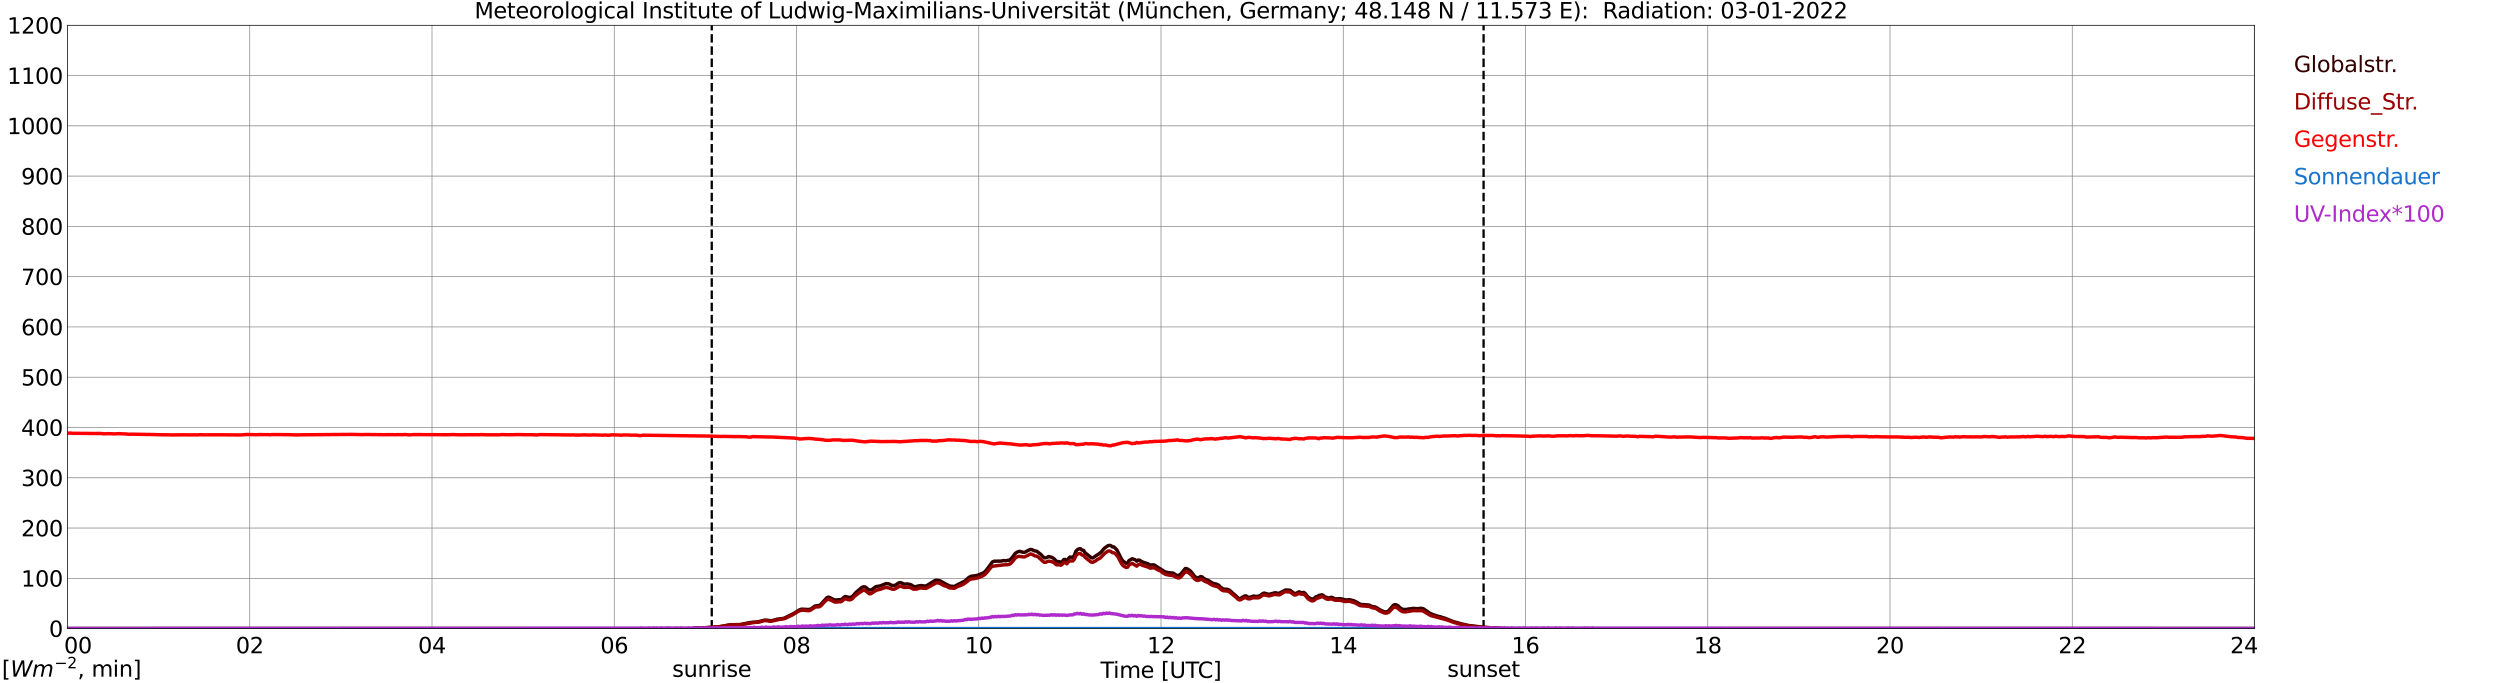 <?xml version="1.0" encoding="utf-8" standalone="no"?>
<!DOCTYPE svg PUBLIC "-//W3C//DTD SVG 1.1//EN"
  "http://www.w3.org/Graphics/SVG/1.1/DTD/svg11.dtd">
<svg xmlns:xlink="http://www.w3.org/1999/xlink" width="1085.4pt" height="296.64pt" viewBox="0 0 1085.4 296.64" xmlns="http://www.w3.org/2000/svg" version="1.1">
 <defs>
  <style type="text/css">*{stroke-linejoin: round; stroke-linecap: butt}</style>
 </defs>
 <g id="figure_1">
  <g id="patch_1">
   <path d="M 0 296.64 
L 1085.4 296.64 
L 1085.4 0 
L 0 0 
z
" style="fill: #ffffff"/>
  </g>
  <g id="axes_1">
   <g id="patch_2">
    <path d="M 29.306 272.909 
L 978.814 272.909 
L 978.814 10.976 
L 29.306 10.976 
z
" style="fill: #ffffff"/>
   </g>
   <g id="patch_3">
    <path d="M 978.814 272.909 
L 978.814 272.909 
L 978.814 10.976 
L 978.814 10.976 
z
" clip-path="url(#p24cda6abf8)" style="fill: #d3d3d3; opacity: 0.25; stroke: #d3d3d3; stroke-linejoin: miter"/>
   </g>
   <g id="matplotlib.axis_1">
    <g id="xtick_1">
     <g id="line2d_1">
      <path d="M 29.306 272.909 
L 29.306 10.976 
" clip-path="url(#p24cda6abf8)" style="fill: none; stroke: #808080; stroke-width: 0.3; stroke-linecap: square"/>
     </g>
     <g id="line2d_2"/>
     <g id="text_1">
      <!--    00 -->
      <g transform="translate(18.733 283.627) scale(0.095 -0.095)">
       <defs>
        <path id="DejaVuSans-20" transform="scale(0.016)"/>
        <path id="DejaVuSans-30" d="M 2034 4250 
Q 1547 4250 1301 3770 
Q 1056 3291 1056 2328 
Q 1056 1369 1301 889 
Q 1547 409 2034 409 
Q 2525 409 2770 889 
Q 3016 1369 3016 2328 
Q 3016 3291 2770 3770 
Q 2525 4250 2034 4250 
z
M 2034 4750 
Q 2819 4750 3233 4129 
Q 3647 3509 3647 2328 
Q 3647 1150 3233 529 
Q 2819 -91 2034 -91 
Q 1250 -91 836 529 
Q 422 1150 422 2328 
Q 422 3509 836 4129 
Q 1250 4750 2034 4750 
z
" transform="scale(0.016)"/>
       </defs>
       <use xlink:href="#DejaVuSans-20"/>
       <use xlink:href="#DejaVuSans-20" transform="translate(31.787 0)"/>
       <use xlink:href="#DejaVuSans-20" transform="translate(63.574 0)"/>
       <use xlink:href="#DejaVuSans-30" transform="translate(95.361 0)"/>
       <use xlink:href="#DejaVuSans-30" transform="translate(158.984 0)"/>
      </g>
     </g>
    </g>
    <g id="xtick_2">
     <g id="line2d_3">
      <path d="M 108.431 272.909 
L 108.431 10.976 
" clip-path="url(#p24cda6abf8)" style="fill: none; stroke: #808080; stroke-width: 0.3; stroke-linecap: square"/>
     </g>
     <g id="line2d_4"/>
     <g id="text_2">
      <!-- 02 -->
      <g transform="translate(102.387 283.627) scale(0.095 -0.095)">
       <defs>
        <path id="DejaVuSans-32" d="M 1228 531 
L 3431 531 
L 3431 0 
L 469 0 
L 469 531 
Q 828 903 1448 1529 
Q 2069 2156 2228 2338 
Q 2531 2678 2651 2914 
Q 2772 3150 2772 3378 
Q 2772 3750 2511 3984 
Q 2250 4219 1831 4219 
Q 1534 4219 1204 4116 
Q 875 4013 500 3803 
L 500 4441 
Q 881 4594 1212 4672 
Q 1544 4750 1819 4750 
Q 2544 4750 2975 4387 
Q 3406 4025 3406 3419 
Q 3406 3131 3298 2873 
Q 3191 2616 2906 2266 
Q 2828 2175 2409 1742 
Q 1991 1309 1228 531 
z
" transform="scale(0.016)"/>
       </defs>
       <use xlink:href="#DejaVuSans-30"/>
       <use xlink:href="#DejaVuSans-32" transform="translate(63.623 0)"/>
      </g>
     </g>
    </g>
    <g id="xtick_3">
     <g id="line2d_5">
      <path d="M 187.557 272.909 
L 187.557 10.976 
" clip-path="url(#p24cda6abf8)" style="fill: none; stroke: #808080; stroke-width: 0.3; stroke-linecap: square"/>
     </g>
     <g id="line2d_6"/>
     <g id="text_3">
      <!-- 04 -->
      <g transform="translate(181.513 283.627) scale(0.095 -0.095)">
       <defs>
        <path id="DejaVuSans-34" d="M 2419 4116 
L 825 1625 
L 2419 1625 
L 2419 4116 
z
M 2253 4666 
L 3047 4666 
L 3047 1625 
L 3713 1625 
L 3713 1100 
L 3047 1100 
L 3047 0 
L 2419 0 
L 2419 1100 
L 313 1100 
L 313 1709 
L 2253 4666 
z
" transform="scale(0.016)"/>
       </defs>
       <use xlink:href="#DejaVuSans-30"/>
       <use xlink:href="#DejaVuSans-34" transform="translate(63.623 0)"/>
      </g>
     </g>
    </g>
    <g id="xtick_4">
     <g id="line2d_7">
      <path d="M 266.683 272.909 
L 266.683 10.976 
" clip-path="url(#p24cda6abf8)" style="fill: none; stroke: #808080; stroke-width: 0.3; stroke-linecap: square"/>
     </g>
     <g id="line2d_8"/>
     <g id="text_4">
      <!-- 06 -->
      <g transform="translate(260.638 283.627) scale(0.095 -0.095)">
       <defs>
        <path id="DejaVuSans-36" d="M 2113 2584 
Q 1688 2584 1439 2293 
Q 1191 2003 1191 1497 
Q 1191 994 1439 701 
Q 1688 409 2113 409 
Q 2538 409 2786 701 
Q 3034 994 3034 1497 
Q 3034 2003 2786 2293 
Q 2538 2584 2113 2584 
z
M 3366 4563 
L 3366 3988 
Q 3128 4100 2886 4159 
Q 2644 4219 2406 4219 
Q 1781 4219 1451 3797 
Q 1122 3375 1075 2522 
Q 1259 2794 1537 2939 
Q 1816 3084 2150 3084 
Q 2853 3084 3261 2657 
Q 3669 2231 3669 1497 
Q 3669 778 3244 343 
Q 2819 -91 2113 -91 
Q 1303 -91 875 529 
Q 447 1150 447 2328 
Q 447 3434 972 4092 
Q 1497 4750 2381 4750 
Q 2619 4750 2861 4703 
Q 3103 4656 3366 4563 
z
" transform="scale(0.016)"/>
       </defs>
       <use xlink:href="#DejaVuSans-30"/>
       <use xlink:href="#DejaVuSans-36" transform="translate(63.623 0)"/>
      </g>
     </g>
    </g>
    <g id="xtick_5">
     <g id="line2d_9">
      <path d="M 345.808 272.909 
L 345.808 10.976 
" clip-path="url(#p24cda6abf8)" style="fill: none; stroke: #808080; stroke-width: 0.3; stroke-linecap: square"/>
     </g>
     <g id="line2d_10"/>
     <g id="text_5">
      <!-- 08 -->
      <g transform="translate(339.764 283.627) scale(0.095 -0.095)">
       <defs>
        <path id="DejaVuSans-38" d="M 2034 2216 
Q 1584 2216 1326 1975 
Q 1069 1734 1069 1313 
Q 1069 891 1326 650 
Q 1584 409 2034 409 
Q 2484 409 2743 651 
Q 3003 894 3003 1313 
Q 3003 1734 2745 1975 
Q 2488 2216 2034 2216 
z
M 1403 2484 
Q 997 2584 770 2862 
Q 544 3141 544 3541 
Q 544 4100 942 4425 
Q 1341 4750 2034 4750 
Q 2731 4750 3128 4425 
Q 3525 4100 3525 3541 
Q 3525 3141 3298 2862 
Q 3072 2584 2669 2484 
Q 3125 2378 3379 2068 
Q 3634 1759 3634 1313 
Q 3634 634 3220 271 
Q 2806 -91 2034 -91 
Q 1263 -91 848 271 
Q 434 634 434 1313 
Q 434 1759 690 2068 
Q 947 2378 1403 2484 
z
M 1172 3481 
Q 1172 3119 1398 2916 
Q 1625 2713 2034 2713 
Q 2441 2713 2670 2916 
Q 2900 3119 2900 3481 
Q 2900 3844 2670 4047 
Q 2441 4250 2034 4250 
Q 1625 4250 1398 4047 
Q 1172 3844 1172 3481 
z
" transform="scale(0.016)"/>
       </defs>
       <use xlink:href="#DejaVuSans-30"/>
       <use xlink:href="#DejaVuSans-38" transform="translate(63.623 0)"/>
      </g>
     </g>
    </g>
    <g id="xtick_6">
     <g id="line2d_11">
      <path d="M 424.934 272.909 
L 424.934 10.976 
" clip-path="url(#p24cda6abf8)" style="fill: none; stroke: #808080; stroke-width: 0.3; stroke-linecap: square"/>
     </g>
     <g id="line2d_12"/>
     <g id="text_6">
      <!-- 10 -->
      <g transform="translate(418.89 283.627) scale(0.095 -0.095)">
       <defs>
        <path id="DejaVuSans-31" d="M 794 531 
L 1825 531 
L 1825 4091 
L 703 3866 
L 703 4441 
L 1819 4666 
L 2450 4666 
L 2450 531 
L 3481 531 
L 3481 0 
L 794 0 
L 794 531 
z
" transform="scale(0.016)"/>
       </defs>
       <use xlink:href="#DejaVuSans-31"/>
       <use xlink:href="#DejaVuSans-30" transform="translate(63.623 0)"/>
      </g>
     </g>
    </g>
    <g id="xtick_7">
     <g id="line2d_13">
      <path d="M 504.06 272.909 
L 504.06 10.976 
" clip-path="url(#p24cda6abf8)" style="fill: none; stroke: #808080; stroke-width: 0.3; stroke-linecap: square"/>
     </g>
     <g id="line2d_14"/>
     <g id="text_7">
      <!-- 12 -->
      <g transform="translate(498.015 283.627) scale(0.095 -0.095)">
       <use xlink:href="#DejaVuSans-31"/>
       <use xlink:href="#DejaVuSans-32" transform="translate(63.623 0)"/>
      </g>
     </g>
    </g>
    <g id="xtick_8">
     <g id="line2d_15">
      <path d="M 583.185 272.909 
L 583.185 10.976 
" clip-path="url(#p24cda6abf8)" style="fill: none; stroke: #808080; stroke-width: 0.3; stroke-linecap: square"/>
     </g>
     <g id="line2d_16"/>
     <g id="text_8">
      <!-- 14 -->
      <g transform="translate(577.141 283.627) scale(0.095 -0.095)">
       <use xlink:href="#DejaVuSans-31"/>
       <use xlink:href="#DejaVuSans-34" transform="translate(63.623 0)"/>
      </g>
     </g>
    </g>
    <g id="xtick_9">
     <g id="line2d_17">
      <path d="M 662.311 272.909 
L 662.311 10.976 
" clip-path="url(#p24cda6abf8)" style="fill: none; stroke: #808080; stroke-width: 0.3; stroke-linecap: square"/>
     </g>
     <g id="line2d_18"/>
     <g id="text_9">
      <!-- 16 -->
      <g transform="translate(656.267 283.627) scale(0.095 -0.095)">
       <use xlink:href="#DejaVuSans-31"/>
       <use xlink:href="#DejaVuSans-36" transform="translate(63.623 0)"/>
      </g>
     </g>
    </g>
    <g id="xtick_10">
     <g id="line2d_19">
      <path d="M 741.437 272.909 
L 741.437 10.976 
" clip-path="url(#p24cda6abf8)" style="fill: none; stroke: #808080; stroke-width: 0.3; stroke-linecap: square"/>
     </g>
     <g id="line2d_20"/>
     <g id="text_10">
      <!-- 18 -->
      <g transform="translate(735.392 283.627) scale(0.095 -0.095)">
       <use xlink:href="#DejaVuSans-31"/>
       <use xlink:href="#DejaVuSans-38" transform="translate(63.623 0)"/>
      </g>
     </g>
    </g>
    <g id="xtick_11">
     <g id="line2d_21">
      <path d="M 820.562 272.909 
L 820.562 10.976 
" clip-path="url(#p24cda6abf8)" style="fill: none; stroke: #808080; stroke-width: 0.3; stroke-linecap: square"/>
     </g>
     <g id="line2d_22"/>
     <g id="text_11">
      <!-- 20 -->
      <g transform="translate(814.518 283.627) scale(0.095 -0.095)">
       <use xlink:href="#DejaVuSans-32"/>
       <use xlink:href="#DejaVuSans-30" transform="translate(63.623 0)"/>
      </g>
     </g>
    </g>
    <g id="xtick_12">
     <g id="line2d_23">
      <path d="M 899.688 272.909 
L 899.688 10.976 
" clip-path="url(#p24cda6abf8)" style="fill: none; stroke: #808080; stroke-width: 0.3; stroke-linecap: square"/>
     </g>
     <g id="line2d_24"/>
     <g id="text_12">
      <!-- 22 -->
      <g transform="translate(893.644 283.627) scale(0.095 -0.095)">
       <use xlink:href="#DejaVuSans-32"/>
       <use xlink:href="#DejaVuSans-32" transform="translate(63.623 0)"/>
      </g>
     </g>
    </g>
    <g id="xtick_13">
     <g id="line2d_25">
      <path d="M 978.814 272.909 
L 978.814 10.976 
" clip-path="url(#p24cda6abf8)" style="fill: none; stroke: #808080; stroke-width: 0.3; stroke-linecap: square"/>
     </g>
     <g id="line2d_26"/>
     <g id="text_13">
      <!-- 24    -->
      <g transform="translate(968.241 283.627) scale(0.095 -0.095)">
       <use xlink:href="#DejaVuSans-32"/>
       <use xlink:href="#DejaVuSans-34" transform="translate(63.623 0)"/>
       <use xlink:href="#DejaVuSans-20" transform="translate(127.246 0)"/>
       <use xlink:href="#DejaVuSans-20" transform="translate(159.033 0)"/>
       <use xlink:href="#DejaVuSans-20" transform="translate(190.82 0)"/>
      </g>
     </g>
    </g>
    <g id="text_14">
     <!-- Time [UTC] -->
     <g transform="translate(477.806 294.322) scale(0.095 -0.095)">
      <defs>
       <path id="DejaVuSans-54" d="M -19 4666 
L 3928 4666 
L 3928 4134 
L 2272 4134 
L 2272 0 
L 1638 0 
L 1638 4134 
L -19 4134 
L -19 4666 
z
" transform="scale(0.016)"/>
       <path id="DejaVuSans-69" d="M 603 3500 
L 1178 3500 
L 1178 0 
L 603 0 
L 603 3500 
z
M 603 4863 
L 1178 4863 
L 1178 4134 
L 603 4134 
L 603 4863 
z
" transform="scale(0.016)"/>
       <path id="DejaVuSans-6d" d="M 3328 2828 
Q 3544 3216 3844 3400 
Q 4144 3584 4550 3584 
Q 5097 3584 5394 3201 
Q 5691 2819 5691 2113 
L 5691 0 
L 5113 0 
L 5113 2094 
Q 5113 2597 4934 2840 
Q 4756 3084 4391 3084 
Q 3944 3084 3684 2787 
Q 3425 2491 3425 1978 
L 3425 0 
L 2847 0 
L 2847 2094 
Q 2847 2600 2669 2842 
Q 2491 3084 2119 3084 
Q 1678 3084 1418 2786 
Q 1159 2488 1159 1978 
L 1159 0 
L 581 0 
L 581 3500 
L 1159 3500 
L 1159 2956 
Q 1356 3278 1631 3431 
Q 1906 3584 2284 3584 
Q 2666 3584 2933 3390 
Q 3200 3197 3328 2828 
z
" transform="scale(0.016)"/>
       <path id="DejaVuSans-65" d="M 3597 1894 
L 3597 1613 
L 953 1613 
Q 991 1019 1311 708 
Q 1631 397 2203 397 
Q 2534 397 2845 478 
Q 3156 559 3463 722 
L 3463 178 
Q 3153 47 2828 -22 
Q 2503 -91 2169 -91 
Q 1331 -91 842 396 
Q 353 884 353 1716 
Q 353 2575 817 3079 
Q 1281 3584 2069 3584 
Q 2775 3584 3186 3129 
Q 3597 2675 3597 1894 
z
M 3022 2063 
Q 3016 2534 2758 2815 
Q 2500 3097 2075 3097 
Q 1594 3097 1305 2825 
Q 1016 2553 972 2059 
L 3022 2063 
z
" transform="scale(0.016)"/>
       <path id="DejaVuSans-5b" d="M 550 4863 
L 1875 4863 
L 1875 4416 
L 1125 4416 
L 1125 -397 
L 1875 -397 
L 1875 -844 
L 550 -844 
L 550 4863 
z
" transform="scale(0.016)"/>
       <path id="DejaVuSans-55" d="M 556 4666 
L 1191 4666 
L 1191 1831 
Q 1191 1081 1462 751 
Q 1734 422 2344 422 
Q 2950 422 3222 751 
Q 3494 1081 3494 1831 
L 3494 4666 
L 4128 4666 
L 4128 1753 
Q 4128 841 3676 375 
Q 3225 -91 2344 -91 
Q 1459 -91 1007 375 
Q 556 841 556 1753 
L 556 4666 
z
" transform="scale(0.016)"/>
       <path id="DejaVuSans-43" d="M 4122 4306 
L 4122 3641 
Q 3803 3938 3442 4084 
Q 3081 4231 2675 4231 
Q 1875 4231 1450 3742 
Q 1025 3253 1025 2328 
Q 1025 1406 1450 917 
Q 1875 428 2675 428 
Q 3081 428 3442 575 
Q 3803 722 4122 1019 
L 4122 359 
Q 3791 134 3420 21 
Q 3050 -91 2638 -91 
Q 1578 -91 968 557 
Q 359 1206 359 2328 
Q 359 3453 968 4101 
Q 1578 4750 2638 4750 
Q 3056 4750 3426 4639 
Q 3797 4528 4122 4306 
z
" transform="scale(0.016)"/>
       <path id="DejaVuSans-5d" d="M 1947 4863 
L 1947 -844 
L 622 -844 
L 622 -397 
L 1369 -397 
L 1369 4416 
L 622 4416 
L 622 4863 
L 1947 4863 
z
" transform="scale(0.016)"/>
      </defs>
      <use xlink:href="#DejaVuSans-54"/>
      <use xlink:href="#DejaVuSans-69" transform="translate(57.959 0)"/>
      <use xlink:href="#DejaVuSans-6d" transform="translate(85.742 0)"/>
      <use xlink:href="#DejaVuSans-65" transform="translate(183.154 0)"/>
      <use xlink:href="#DejaVuSans-20" transform="translate(244.678 0)"/>
      <use xlink:href="#DejaVuSans-5b" transform="translate(276.465 0)"/>
      <use xlink:href="#DejaVuSans-55" transform="translate(315.479 0)"/>
      <use xlink:href="#DejaVuSans-54" transform="translate(388.672 0)"/>
      <use xlink:href="#DejaVuSans-43" transform="translate(443.881 0)"/>
      <use xlink:href="#DejaVuSans-5d" transform="translate(513.705 0)"/>
     </g>
    </g>
   </g>
   <g id="matplotlib.axis_2">
    <g id="ytick_1">
     <g id="line2d_27">
      <path d="M 29.306 272.909 
L 978.814 272.909 
" clip-path="url(#p24cda6abf8)" style="fill: none; stroke: #808080; stroke-width: 0.3; stroke-linecap: square"/>
     </g>
     <g id="line2d_28"/>
     <g id="text_15">
      <!-- 0 -->
      <g transform="translate(21.261 276.518) scale(0.095 -0.095)">
       <use xlink:href="#DejaVuSans-30"/>
      </g>
     </g>
    </g>
    <g id="ytick_2">
     <g id="line2d_29">
      <path d="M 29.306 251.081 
L 978.814 251.081 
" clip-path="url(#p24cda6abf8)" style="fill: none; stroke: #808080; stroke-width: 0.3; stroke-linecap: square"/>
     </g>
     <g id="line2d_30"/>
     <g id="text_16">
      <!-- 100 -->
      <g transform="translate(9.173 254.69) scale(0.095 -0.095)">
       <use xlink:href="#DejaVuSans-31"/>
       <use xlink:href="#DejaVuSans-30" transform="translate(63.623 0)"/>
       <use xlink:href="#DejaVuSans-30" transform="translate(127.246 0)"/>
      </g>
     </g>
    </g>
    <g id="ytick_3">
     <g id="line2d_31">
      <path d="M 29.306 229.253 
L 978.814 229.253 
" clip-path="url(#p24cda6abf8)" style="fill: none; stroke: #808080; stroke-width: 0.3; stroke-linecap: square"/>
     </g>
     <g id="line2d_32"/>
     <g id="text_17">
      <!-- 200 -->
      <g transform="translate(9.173 232.863) scale(0.095 -0.095)">
       <use xlink:href="#DejaVuSans-32"/>
       <use xlink:href="#DejaVuSans-30" transform="translate(63.623 0)"/>
       <use xlink:href="#DejaVuSans-30" transform="translate(127.246 0)"/>
      </g>
     </g>
    </g>
    <g id="ytick_4">
     <g id="line2d_33">
      <path d="M 29.306 207.426 
L 978.814 207.426 
" clip-path="url(#p24cda6abf8)" style="fill: none; stroke: #808080; stroke-width: 0.3; stroke-linecap: square"/>
     </g>
     <g id="line2d_34"/>
     <g id="text_18">
      <!-- 300 -->
      <g transform="translate(9.173 211.035) scale(0.095 -0.095)">
       <defs>
        <path id="DejaVuSans-33" d="M 2597 2516 
Q 3050 2419 3304 2112 
Q 3559 1806 3559 1356 
Q 3559 666 3084 287 
Q 2609 -91 1734 -91 
Q 1441 -91 1130 -33 
Q 819 25 488 141 
L 488 750 
Q 750 597 1062 519 
Q 1375 441 1716 441 
Q 2309 441 2620 675 
Q 2931 909 2931 1356 
Q 2931 1769 2642 2001 
Q 2353 2234 1838 2234 
L 1294 2234 
L 1294 2753 
L 1863 2753 
Q 2328 2753 2575 2939 
Q 2822 3125 2822 3475 
Q 2822 3834 2567 4026 
Q 2313 4219 1838 4219 
Q 1578 4219 1281 4162 
Q 984 4106 628 3988 
L 628 4550 
Q 988 4650 1302 4700 
Q 1616 4750 1894 4750 
Q 2613 4750 3031 4423 
Q 3450 4097 3450 3541 
Q 3450 3153 3228 2886 
Q 3006 2619 2597 2516 
z
" transform="scale(0.016)"/>
       </defs>
       <use xlink:href="#DejaVuSans-33"/>
       <use xlink:href="#DejaVuSans-30" transform="translate(63.623 0)"/>
       <use xlink:href="#DejaVuSans-30" transform="translate(127.246 0)"/>
      </g>
     </g>
    </g>
    <g id="ytick_5">
     <g id="line2d_35">
      <path d="M 29.306 185.598 
L 978.814 185.598 
" clip-path="url(#p24cda6abf8)" style="fill: none; stroke: #808080; stroke-width: 0.3; stroke-linecap: square"/>
     </g>
     <g id="line2d_36"/>
     <g id="text_19">
      <!-- 400 -->
      <g transform="translate(9.173 189.207) scale(0.095 -0.095)">
       <use xlink:href="#DejaVuSans-34"/>
       <use xlink:href="#DejaVuSans-30" transform="translate(63.623 0)"/>
       <use xlink:href="#DejaVuSans-30" transform="translate(127.246 0)"/>
      </g>
     </g>
    </g>
    <g id="ytick_6">
     <g id="line2d_37">
      <path d="M 29.306 163.77 
L 978.814 163.77 
" clip-path="url(#p24cda6abf8)" style="fill: none; stroke: #808080; stroke-width: 0.3; stroke-linecap: square"/>
     </g>
     <g id="line2d_38"/>
     <g id="text_20">
      <!-- 500 -->
      <g transform="translate(9.173 167.379) scale(0.095 -0.095)">
       <defs>
        <path id="DejaVuSans-35" d="M 691 4666 
L 3169 4666 
L 3169 4134 
L 1269 4134 
L 1269 2991 
Q 1406 3038 1543 3061 
Q 1681 3084 1819 3084 
Q 2600 3084 3056 2656 
Q 3513 2228 3513 1497 
Q 3513 744 3044 326 
Q 2575 -91 1722 -91 
Q 1428 -91 1123 -41 
Q 819 9 494 109 
L 494 744 
Q 775 591 1075 516 
Q 1375 441 1709 441 
Q 2250 441 2565 725 
Q 2881 1009 2881 1497 
Q 2881 1984 2565 2268 
Q 2250 2553 1709 2553 
Q 1456 2553 1204 2497 
Q 953 2441 691 2322 
L 691 4666 
z
" transform="scale(0.016)"/>
       </defs>
       <use xlink:href="#DejaVuSans-35"/>
       <use xlink:href="#DejaVuSans-30" transform="translate(63.623 0)"/>
       <use xlink:href="#DejaVuSans-30" transform="translate(127.246 0)"/>
      </g>
     </g>
    </g>
    <g id="ytick_7">
     <g id="line2d_39">
      <path d="M 29.306 141.942 
L 978.814 141.942 
" clip-path="url(#p24cda6abf8)" style="fill: none; stroke: #808080; stroke-width: 0.3; stroke-linecap: square"/>
     </g>
     <g id="line2d_40"/>
     <g id="text_21">
      <!-- 600 -->
      <g transform="translate(9.173 145.551) scale(0.095 -0.095)">
       <use xlink:href="#DejaVuSans-36"/>
       <use xlink:href="#DejaVuSans-30" transform="translate(63.623 0)"/>
       <use xlink:href="#DejaVuSans-30" transform="translate(127.246 0)"/>
      </g>
     </g>
    </g>
    <g id="ytick_8">
     <g id="line2d_41">
      <path d="M 29.306 120.114 
L 978.814 120.114 
" clip-path="url(#p24cda6abf8)" style="fill: none; stroke: #808080; stroke-width: 0.3; stroke-linecap: square"/>
     </g>
     <g id="line2d_42"/>
     <g id="text_22">
      <!-- 700 -->
      <g transform="translate(9.173 123.724) scale(0.095 -0.095)">
       <defs>
        <path id="DejaVuSans-37" d="M 525 4666 
L 3525 4666 
L 3525 4397 
L 1831 0 
L 1172 0 
L 2766 4134 
L 525 4134 
L 525 4666 
z
" transform="scale(0.016)"/>
       </defs>
       <use xlink:href="#DejaVuSans-37"/>
       <use xlink:href="#DejaVuSans-30" transform="translate(63.623 0)"/>
       <use xlink:href="#DejaVuSans-30" transform="translate(127.246 0)"/>
      </g>
     </g>
    </g>
    <g id="ytick_9">
     <g id="line2d_43">
      <path d="M 29.306 98.287 
L 978.814 98.287 
" clip-path="url(#p24cda6abf8)" style="fill: none; stroke: #808080; stroke-width: 0.3; stroke-linecap: square"/>
     </g>
     <g id="line2d_44"/>
     <g id="text_23">
      <!-- 800 -->
      <g transform="translate(9.173 101.896) scale(0.095 -0.095)">
       <use xlink:href="#DejaVuSans-38"/>
       <use xlink:href="#DejaVuSans-30" transform="translate(63.623 0)"/>
       <use xlink:href="#DejaVuSans-30" transform="translate(127.246 0)"/>
      </g>
     </g>
    </g>
    <g id="ytick_10">
     <g id="line2d_45">
      <path d="M 29.306 76.459 
L 978.814 76.459 
" clip-path="url(#p24cda6abf8)" style="fill: none; stroke: #808080; stroke-width: 0.3; stroke-linecap: square"/>
     </g>
     <g id="line2d_46"/>
     <g id="text_24">
      <!-- 900 -->
      <g transform="translate(9.173 80.068) scale(0.095 -0.095)">
       <defs>
        <path id="DejaVuSans-39" d="M 703 97 
L 703 672 
Q 941 559 1184 500 
Q 1428 441 1663 441 
Q 2288 441 2617 861 
Q 2947 1281 2994 2138 
Q 2813 1869 2534 1725 
Q 2256 1581 1919 1581 
Q 1219 1581 811 2004 
Q 403 2428 403 3163 
Q 403 3881 828 4315 
Q 1253 4750 1959 4750 
Q 2769 4750 3195 4129 
Q 3622 3509 3622 2328 
Q 3622 1225 3098 567 
Q 2575 -91 1691 -91 
Q 1453 -91 1209 -44 
Q 966 3 703 97 
z
M 1959 2075 
Q 2384 2075 2632 2365 
Q 2881 2656 2881 3163 
Q 2881 3666 2632 3958 
Q 2384 4250 1959 4250 
Q 1534 4250 1286 3958 
Q 1038 3666 1038 3163 
Q 1038 2656 1286 2365 
Q 1534 2075 1959 2075 
z
" transform="scale(0.016)"/>
       </defs>
       <use xlink:href="#DejaVuSans-39"/>
       <use xlink:href="#DejaVuSans-30" transform="translate(63.623 0)"/>
       <use xlink:href="#DejaVuSans-30" transform="translate(127.246 0)"/>
      </g>
     </g>
    </g>
    <g id="ytick_11">
     <g id="line2d_47">
      <path d="M 29.306 54.631 
L 978.814 54.631 
" clip-path="url(#p24cda6abf8)" style="fill: none; stroke: #808080; stroke-width: 0.3; stroke-linecap: square"/>
     </g>
     <g id="line2d_48"/>
     <g id="text_25">
      <!-- 1000 -->
      <g transform="translate(3.128 58.24) scale(0.095 -0.095)">
       <use xlink:href="#DejaVuSans-31"/>
       <use xlink:href="#DejaVuSans-30" transform="translate(63.623 0)"/>
       <use xlink:href="#DejaVuSans-30" transform="translate(127.246 0)"/>
       <use xlink:href="#DejaVuSans-30" transform="translate(190.869 0)"/>
      </g>
     </g>
    </g>
    <g id="ytick_12">
     <g id="line2d_49">
      <path d="M 29.306 32.803 
L 978.814 32.803 
" clip-path="url(#p24cda6abf8)" style="fill: none; stroke: #808080; stroke-width: 0.3; stroke-linecap: square"/>
     </g>
     <g id="line2d_50"/>
     <g id="text_26">
      <!-- 1100 -->
      <g transform="translate(3.128 36.413) scale(0.095 -0.095)">
       <use xlink:href="#DejaVuSans-31"/>
       <use xlink:href="#DejaVuSans-31" transform="translate(63.623 0)"/>
       <use xlink:href="#DejaVuSans-30" transform="translate(127.246 0)"/>
       <use xlink:href="#DejaVuSans-30" transform="translate(190.869 0)"/>
      </g>
     </g>
    </g>
    <g id="ytick_13">
     <g id="line2d_51">
      <path d="M 29.306 10.976 
L 978.814 10.976 
" clip-path="url(#p24cda6abf8)" style="fill: none; stroke: #808080; stroke-width: 0.3; stroke-linecap: square"/>
     </g>
     <g id="line2d_52"/>
     <g id="text_27">
      <!-- 1200 -->
      <g transform="translate(3.128 14.585) scale(0.095 -0.095)">
       <use xlink:href="#DejaVuSans-31"/>
       <use xlink:href="#DejaVuSans-32" transform="translate(63.623 0)"/>
       <use xlink:href="#DejaVuSans-30" transform="translate(127.246 0)"/>
       <use xlink:href="#DejaVuSans-30" transform="translate(190.869 0)"/>
      </g>
     </g>
    </g>
   </g>
   <g id="line2d_53">
    <path d="M 309.015 272.909 
L 309.015 10.976 
" clip-path="url(#p24cda6abf8)" style="fill: none; stroke-dasharray: 3.7,1.6; stroke-dashoffset: 0; stroke: #000000"/>
   </g>
   <g id="line2d_54">
    <path d="M 644.112 272.909 
L 644.112 10.976 
" clip-path="url(#p24cda6abf8)" style="fill: none; stroke-dasharray: 3.7,1.6; stroke-dashoffset: 0; stroke: #000000"/>
   </g>
   <g id="line2d_55">
    <path d="M 29.306 272.909 
L 300.971 272.909 
L 301.63 272.68 
L 304.267 272.579 
L 306.905 272.494 
L 312.18 272.123 
L 316.796 271.278 
L 320.093 271.178 
L 321.411 271.143 
L 325.368 270.333 
L 326.686 270.148 
L 328.005 270.115 
L 329.324 269.912 
L 331.961 269.235 
L 333.28 269.27 
L 333.94 269.456 
L 335.258 269.421 
L 336.577 269.085 
L 337.236 268.849 
L 339.874 268.528 
L 340.533 268.358 
L 344.49 266.417 
L 347.127 264.763 
L 347.787 264.527 
L 348.446 264.475 
L 351.083 264.645 
L 351.743 264.475 
L 352.402 264.189 
L 353.721 263.176 
L 354.38 262.99 
L 355.699 262.855 
L 356.359 262.416 
L 358.996 259.478 
L 359.655 259.26 
L 360.315 259.428 
L 361.634 260.17 
L 362.293 260.408 
L 362.952 260.491 
L 364.271 260.356 
L 364.93 260.391 
L 365.59 260.07 
L 366.249 259.445 
L 366.909 258.989 
L 368.887 259.411 
L 369.546 259.275 
L 370.206 258.821 
L 371.524 257.317 
L 374.162 255.038 
L 374.821 254.768 
L 375.481 254.785 
L 376.14 255.191 
L 376.799 255.765 
L 377.459 256.169 
L 378.118 256.169 
L 378.777 255.815 
L 380.096 254.785 
L 380.756 254.6 
L 382.074 254.397 
L 384.712 253.351 
L 386.031 253.519 
L 387.349 254.246 
L 388.668 254.111 
L 389.987 253.181 
L 390.646 252.928 
L 391.306 253.063 
L 392.624 253.604 
L 393.943 253.519 
L 395.262 253.79 
L 395.921 254.111 
L 396.581 254.567 
L 397.24 254.718 
L 397.899 254.65 
L 398.559 254.414 
L 399.878 254.229 
L 400.537 254.261 
L 401.196 254.414 
L 401.856 254.414 
L 402.515 254.143 
L 405.812 252.1 
L 406.471 251.882 
L 407.79 252.05 
L 408.45 252.321 
L 409.768 253.113 
L 411.746 254.128 
L 412.406 254.464 
L 414.384 254.617 
L 416.362 253.519 
L 419 252.22 
L 420.318 250.954 
L 420.978 250.498 
L 421.637 250.195 
L 423.615 249.924 
L 424.275 249.806 
L 426.912 248.759 
L 427.572 248.235 
L 428.231 247.527 
L 430.869 243.98 
L 431.528 243.66 
L 434.825 243.594 
L 435.484 243.391 
L 436.803 243.459 
L 437.462 243.273 
L 438.122 243.238 
L 438.781 242.767 
L 439.44 242.057 
L 440.759 240.3 
L 441.419 239.829 
L 442.078 239.508 
L 442.737 239.373 
L 444.056 239.761 
L 444.716 239.829 
L 445.375 239.576 
L 446.034 239.152 
L 447.353 238.528 
L 448.012 238.63 
L 449.331 239.237 
L 449.991 239.237 
L 451.969 240.757 
L 452.628 241.534 
L 453.287 242.108 
L 453.947 242.208 
L 454.606 241.99 
L 455.266 241.619 
L 456.584 241.94 
L 457.244 242.293 
L 457.903 242.867 
L 458.563 243.644 
L 459.222 243.83 
L 459.881 243.83 
L 460.541 244.201 
L 461.2 243.745 
L 461.859 242.935 
L 462.519 242.9 
L 463.178 243.474 
L 463.838 242.564 
L 464.497 241.854 
L 465.816 241.955 
L 466.475 241.027 
L 467.134 239.237 
L 467.794 238.63 
L 468.453 238.292 
L 469.113 238.224 
L 469.772 238.849 
L 470.431 238.934 
L 471.091 239.964 
L 473.069 241.566 
L 473.728 242.108 
L 474.388 242.26 
L 477.685 240.047 
L 478.344 239.408 
L 479.003 238.545 
L 479.663 237.871 
L 480.981 236.941 
L 481.641 236.79 
L 482.3 236.858 
L 482.96 237.432 
L 483.619 237.447 
L 484.938 238.799 
L 486.916 242.749 
L 487.575 243.609 
L 488.894 244.555 
L 489.553 244.454 
L 490.213 243.356 
L 491.532 242.579 
L 492.85 243.02 
L 493.51 243.644 
L 494.169 243.153 
L 494.828 243.221 
L 495.488 243.727 
L 496.807 244.269 
L 498.125 244.657 
L 499.444 245.349 
L 500.763 245.214 
L 501.422 245.434 
L 502.082 245.956 
L 504.719 247.56 
L 505.379 248.034 
L 506.038 248.337 
L 507.357 248.641 
L 509.335 248.809 
L 510.654 249.686 
L 511.313 249.874 
L 511.972 249.686 
L 512.632 249.265 
L 514.61 246.818 
L 515.269 246.886 
L 516.588 247.678 
L 517.247 248.387 
L 518.566 250.11 
L 519.226 250.684 
L 519.885 250.92 
L 520.544 250.734 
L 521.204 250.328 
L 521.863 250.448 
L 522.522 251.02 
L 523.182 251.426 
L 524.501 251.967 
L 526.479 253.166 
L 527.138 253.401 
L 527.797 253.502 
L 529.116 254.076 
L 529.776 254.835 
L 531.094 255.73 
L 533.073 255.901 
L 533.732 256.204 
L 534.391 256.728 
L 535.051 257.402 
L 536.369 258.5 
L 537.688 259.749 
L 538.348 259.934 
L 540.326 258.786 
L 540.985 258.701 
L 541.644 259.175 
L 542.304 259.395 
L 544.282 258.786 
L 545.601 258.972 
L 546.919 258.686 
L 548.238 257.706 
L 548.898 257.487 
L 550.876 258.062 
L 553.513 257.367 
L 554.173 257.402 
L 554.832 257.638 
L 555.491 257.503 
L 558.129 256.136 
L 559.448 256.204 
L 560.107 256.287 
L 562.085 257.773 
L 562.745 257.588 
L 564.063 256.929 
L 564.723 257.267 
L 565.382 257.317 
L 566.042 257.199 
L 566.701 257.688 
L 567.36 258.601 
L 568.02 259.293 
L 569.338 260.052 
L 569.998 260.102 
L 570.657 259.699 
L 571.317 259.107 
L 571.976 258.939 
L 572.635 258.533 
L 573.954 258.23 
L 574.613 258.618 
L 575.273 259.14 
L 576.592 259.596 
L 577.251 259.563 
L 577.91 259.328 
L 578.57 259.428 
L 579.229 259.849 
L 579.889 260.035 
L 581.867 259.902 
L 584.504 260.491 
L 585.823 260.34 
L 587.801 260.829 
L 589.12 261.489 
L 590.439 262.281 
L 591.098 262.466 
L 592.417 262.517 
L 593.736 262.634 
L 594.395 262.702 
L 595.714 263.344 
L 597.032 263.514 
L 597.692 263.85 
L 599.011 264.695 
L 600.329 265.319 
L 600.989 265.607 
L 601.648 265.64 
L 602.307 265.555 
L 602.967 265.101 
L 604.945 262.77 
L 605.604 262.501 
L 606.264 262.619 
L 606.923 262.923 
L 607.582 263.632 
L 608.242 264.138 
L 608.901 264.475 
L 609.561 264.61 
L 610.879 264.56 
L 611.539 264.374 
L 612.198 264.341 
L 613.517 264.138 
L 615.495 264.274 
L 616.814 264.103 
L 617.473 264.171 
L 618.133 264.392 
L 620.77 266.232 
L 622.089 266.821 
L 624.726 267.666 
L 625.386 267.784 
L 626.705 268.24 
L 627.364 268.408 
L 630.661 269.742 
L 631.98 270.183 
L 632.639 270.3 
L 634.617 270.907 
L 635.936 271.178 
L 637.255 271.514 
L 645.167 272.444 
L 652.42 272.909 
L 978.154 272.909 
L 978.154 272.909 
" clip-path="url(#p24cda6abf8)" style="fill: none; stroke: #330000; stroke-width: 1.5; stroke-linecap: square"/>
   </g>
   <g id="line2d_56">
    <path d="M 29.306 272.909 
L 300.971 272.909 
L 301.63 272.71 
L 304.927 272.625 
L 312.839 272.038 
L 315.477 271.619 
L 316.796 271.324 
L 321.411 271.241 
L 324.049 270.822 
L 327.346 270.276 
L 329.324 270.108 
L 329.983 269.982 
L 331.302 269.563 
L 331.961 269.436 
L 333.28 269.519 
L 333.94 269.687 
L 334.599 269.731 
L 335.918 269.477 
L 338.555 268.89 
L 339.874 268.722 
L 340.533 268.596 
L 341.193 268.345 
L 342.512 267.672 
L 343.83 267.085 
L 346.468 265.49 
L 347.127 265.153 
L 348.446 264.902 
L 351.083 265.153 
L 351.743 264.985 
L 353.062 264.147 
L 353.721 263.684 
L 354.38 263.475 
L 355.04 263.516 
L 355.699 263.433 
L 356.359 263.056 
L 358.337 260.914 
L 358.996 260.369 
L 359.655 260.159 
L 360.974 260.663 
L 362.293 261.334 
L 362.952 261.419 
L 364.271 261.251 
L 364.93 261.292 
L 365.59 261 
L 366.249 260.369 
L 366.909 259.95 
L 368.227 260.327 
L 368.887 260.454 
L 369.546 260.286 
L 370.206 259.782 
L 370.865 259.026 
L 372.843 257.472 
L 374.821 256.213 
L 375.481 256.298 
L 376.799 257.263 
L 377.459 257.808 
L 378.118 257.767 
L 380.096 256.466 
L 380.756 256.171 
L 382.074 255.877 
L 382.734 255.667 
L 383.393 255.331 
L 384.712 255.038 
L 386.031 255.289 
L 387.349 255.794 
L 388.009 255.835 
L 388.668 255.626 
L 390.646 254.493 
L 391.306 254.617 
L 392.624 255.038 
L 394.603 254.953 
L 395.262 255.121 
L 396.581 255.794 
L 397.899 255.794 
L 399.218 255.331 
L 399.878 255.289 
L 401.856 255.458 
L 402.515 255.248 
L 406.471 253.065 
L 407.131 253.065 
L 407.79 253.192 
L 408.45 253.484 
L 409.768 254.24 
L 411.087 254.617 
L 411.746 255.038 
L 412.406 255.289 
L 414.384 255.416 
L 415.703 254.661 
L 417.022 254.198 
L 418.34 253.611 
L 419.659 252.646 
L 420.978 251.638 
L 421.637 251.387 
L 422.956 251.219 
L 424.275 250.965 
L 426.253 250.252 
L 427.572 249.455 
L 428.89 248.027 
L 430.209 246.349 
L 430.869 245.845 
L 432.187 245.676 
L 436.144 245.216 
L 437.462 245.174 
L 438.122 245.006 
L 438.781 244.67 
L 439.44 243.998 
L 440.759 242.319 
L 441.419 241.815 
L 442.078 241.606 
L 442.737 241.564 
L 444.056 241.774 
L 444.716 241.815 
L 446.034 241.228 
L 447.353 240.514 
L 448.012 240.641 
L 449.331 241.355 
L 449.991 241.438 
L 450.65 241.774 
L 453.287 244.125 
L 453.947 244.125 
L 455.266 243.62 
L 456.584 243.83 
L 457.244 244.083 
L 457.903 244.544 
L 458.563 245.174 
L 459.222 245.257 
L 459.881 245.174 
L 460.541 245.425 
L 461.2 245.006 
L 461.859 244.249 
L 462.519 244.249 
L 463.178 244.795 
L 463.838 243.998 
L 464.497 243.537 
L 465.816 243.537 
L 466.475 242.697 
L 467.134 241.228 
L 467.794 240.556 
L 468.453 240.346 
L 469.113 240.346 
L 469.772 240.975 
L 470.431 241.06 
L 471.091 241.942 
L 472.409 243.033 
L 473.728 244.039 
L 474.388 244.166 
L 475.706 243.494 
L 476.366 242.948 
L 477.685 242.278 
L 479.003 240.892 
L 479.663 240.22 
L 480.981 239.296 
L 481.641 239.172 
L 482.3 239.464 
L 482.96 239.969 
L 483.619 240.01 
L 484.278 240.429 
L 484.938 241.187 
L 485.597 242.151 
L 486.916 244.712 
L 487.575 245.552 
L 488.894 246.39 
L 489.553 246.266 
L 490.213 245.257 
L 491.532 244.585 
L 493.51 245.803 
L 494.169 245.174 
L 494.828 244.921 
L 496.147 245.508 
L 498.125 246.098 
L 499.444 246.685 
L 500.763 246.475 
L 501.422 246.685 
L 502.741 247.44 
L 503.4 247.691 
L 504.06 248.069 
L 504.719 248.615 
L 506.038 249.372 
L 507.357 249.664 
L 509.335 249.918 
L 510.654 250.631 
L 511.313 250.882 
L 511.972 250.924 
L 512.632 250.505 
L 514.61 248.237 
L 515.269 248.322 
L 515.929 248.573 
L 517.247 249.623 
L 518.566 251.26 
L 519.226 251.764 
L 519.885 252.015 
L 520.544 251.889 
L 521.204 251.555 
L 521.863 251.596 
L 523.182 252.434 
L 524.501 252.939 
L 525.819 253.82 
L 527.138 254.366 
L 528.457 254.661 
L 529.116 254.997 
L 530.435 256.171 
L 531.094 256.466 
L 533.073 256.634 
L 533.732 256.968 
L 536.369 259.109 
L 537.688 260.327 
L 538.348 260.495 
L 539.007 260.201 
L 539.666 259.782 
L 540.326 259.528 
L 540.985 259.528 
L 541.644 259.908 
L 542.304 260.033 
L 542.963 259.908 
L 543.623 259.614 
L 544.282 259.528 
L 546.26 259.572 
L 546.919 259.319 
L 548.238 258.396 
L 548.898 258.271 
L 550.876 258.732 
L 551.535 258.605 
L 552.854 258.186 
L 553.513 258.103 
L 555.491 258.271 
L 557.47 257.095 
L 558.129 256.885 
L 560.107 257.053 
L 560.766 257.431 
L 561.426 257.976 
L 562.085 258.354 
L 562.745 258.227 
L 563.404 257.85 
L 564.063 257.64 
L 564.723 257.935 
L 566.042 258.018 
L 566.701 258.396 
L 567.36 259.362 
L 568.02 260.074 
L 569.338 260.832 
L 569.998 260.914 
L 570.657 260.578 
L 571.317 259.991 
L 571.976 259.696 
L 572.635 259.528 
L 573.954 258.983 
L 574.613 259.277 
L 575.932 260.074 
L 576.592 260.201 
L 577.91 260.033 
L 578.57 260.201 
L 579.229 260.495 
L 579.889 260.62 
L 581.867 260.62 
L 583.845 261.165 
L 585.823 261 
L 588.46 261.838 
L 590.439 262.929 
L 591.757 263.097 
L 592.417 263.097 
L 593.736 263.265 
L 594.395 263.265 
L 595.714 263.852 
L 597.032 264.062 
L 597.692 264.398 
L 599.011 265.28 
L 600.989 266.12 
L 601.648 266.203 
L 602.307 266.12 
L 602.967 265.784 
L 604.945 263.811 
L 605.604 263.601 
L 606.264 263.728 
L 606.923 264.147 
L 608.242 265.197 
L 608.901 265.531 
L 609.561 265.658 
L 610.22 265.658 
L 613.517 265.112 
L 617.473 265.153 
L 618.133 265.448 
L 620.77 267.044 
L 621.429 267.336 
L 628.023 269.1 
L 631.32 270.276 
L 633.298 270.822 
L 635.276 271.283 
L 637.914 271.702 
L 639.892 271.996 
L 642.53 272.247 
L 653.739 272.909 
L 978.154 272.909 
L 978.154 272.909 
" clip-path="url(#p24cda6abf8)" style="fill: none; stroke: #990000; stroke-width: 1.5; stroke-linecap: square"/>
   </g>
   <g id="line2d_57">
    <path d="M 29.306 188.058 
L 30.625 188.016 
L 31.284 188.134 
L 37.218 188.158 
L 38.537 188.18 
L 40.515 188.206 
L 43.812 188.204 
L 45.131 188.357 
L 47.109 188.267 
L 49.747 188.374 
L 51.725 188.274 
L 53.043 188.344 
L 55.022 188.424 
L 55.681 188.549 
L 57 188.496 
L 66.231 188.66 
L 70.847 188.778 
L 73.484 188.785 
L 74.803 188.83 
L 79.419 188.769 
L 82.716 188.82 
L 84.034 188.793 
L 86.013 188.822 
L 86.672 188.728 
L 88.65 188.787 
L 96.563 188.774 
L 104.475 188.841 
L 107.113 188.645 
L 111.069 188.741 
L 112.388 188.686 
L 115.025 188.704 
L 116.344 188.697 
L 117.003 188.763 
L 118.322 188.671 
L 125.575 188.723 
L 128.872 188.846 
L 130.191 188.787 
L 152.61 188.597 
L 157.226 188.699 
L 158.544 188.645 
L 166.457 188.732 
L 168.435 188.715 
L 171.732 188.732 
L 173.051 188.699 
L 175.029 188.739 
L 175.688 188.636 
L 177.666 188.82 
L 179.645 188.682 
L 189.535 188.726 
L 194.81 188.741 
L 196.788 188.68 
L 199.426 188.78 
L 207.339 188.728 
L 207.998 188.778 
L 208.657 188.678 
L 211.295 188.774 
L 212.614 188.767 
L 216.57 188.789 
L 217.889 188.682 
L 220.526 188.75 
L 221.845 188.75 
L 225.142 188.673 
L 228.439 188.75 
L 231.076 188.737 
L 233.054 188.848 
L 234.373 188.686 
L 248.22 188.848 
L 248.88 188.791 
L 249.539 188.889 
L 250.858 188.889 
L 252.836 188.852 
L 253.495 188.774 
L 254.814 188.85 
L 256.133 188.907 
L 257.451 188.798 
L 262.067 188.944 
L 262.726 188.826 
L 263.386 188.953 
L 264.705 188.957 
L 265.364 188.785 
L 268.661 188.87 
L 269.98 188.964 
L 270.639 188.837 
L 273.277 188.868 
L 273.936 188.959 
L 275.255 188.909 
L 276.573 188.957 
L 277.892 189.143 
L 279.211 188.944 
L 308.883 189.341 
L 310.202 189.405 
L 312.839 189.49 
L 314.818 189.461 
L 318.114 189.544 
L 321.411 189.546 
L 324.049 189.647 
L 325.368 189.797 
L 326.027 189.769 
L 326.686 189.559 
L 333.94 189.732 
L 335.258 189.736 
L 344.49 190.171 
L 346.468 190.411 
L 347.127 190.609 
L 351.083 190.345 
L 353.062 190.481 
L 353.721 190.631 
L 355.04 190.705 
L 357.018 190.891 
L 358.337 191.144 
L 359.655 191.179 
L 360.315 191.175 
L 361.634 190.983 
L 362.952 190.989 
L 364.271 190.967 
L 366.249 191.221 
L 368.887 191.131 
L 370.206 191.135 
L 372.184 191.461 
L 375.481 191.847 
L 378.118 191.52 
L 382.734 191.723 
L 386.69 191.681 
L 388.009 191.644 
L 389.328 191.712 
L 390.646 191.795 
L 397.899 191.301 
L 398.559 191.352 
L 399.218 191.236 
L 401.196 191.227 
L 402.515 191.221 
L 403.175 191.323 
L 403.834 191.24 
L 404.493 191.483 
L 405.153 191.565 
L 405.812 191.459 
L 406.471 191.568 
L 407.131 191.371 
L 409.768 191.229 
L 411.746 190.95 
L 413.065 191.022 
L 414.384 191.011 
L 415.043 191.114 
L 416.362 191.12 
L 417.681 191.242 
L 418.34 191.205 
L 421.637 191.686 
L 422.956 191.609 
L 424.275 191.766 
L 425.593 191.6 
L 426.912 191.751 
L 428.231 192.035 
L 431.528 192.735 
L 434.165 192.327 
L 435.484 192.48 
L 438.781 192.709 
L 442.737 193.237 
L 445.375 193.085 
L 447.353 193.329 
L 448.012 193.157 
L 450.65 192.993 
L 453.287 192.563 
L 454.606 192.561 
L 455.925 192.705 
L 456.584 192.543 
L 457.903 192.493 
L 459.222 192.373 
L 459.881 192.434 
L 460.541 192.281 
L 462.519 192.412 
L 463.178 192.236 
L 464.497 192.622 
L 465.816 192.585 
L 466.475 192.67 
L 467.134 193.091 
L 470.431 192.838 
L 471.091 192.589 
L 471.75 192.607 
L 472.409 192.735 
L 473.728 192.655 
L 475.047 192.729 
L 477.025 192.853 
L 477.685 193.048 
L 478.344 192.995 
L 479.003 193.253 
L 479.663 193.189 
L 480.322 193.261 
L 480.981 193.451 
L 482.3 193.558 
L 482.96 193.264 
L 483.619 193.203 
L 487.575 192.172 
L 489.553 192.024 
L 491.532 192.609 
L 492.191 192.469 
L 492.85 192.465 
L 493.51 192.107 
L 494.169 192.325 
L 497.466 191.904 
L 498.125 191.954 
L 499.444 191.729 
L 500.103 191.84 
L 500.763 191.668 
L 505.379 191.541 
L 506.697 191.43 
L 507.357 191.264 
L 509.335 191.212 
L 511.313 190.954 
L 511.972 191.214 
L 513.291 191.245 
L 515.269 191.445 
L 515.929 191.299 
L 516.588 191.345 
L 517.907 190.963 
L 519.226 190.719 
L 519.885 190.633 
L 521.204 190.906 
L 523.182 190.559 
L 525.16 190.507 
L 525.819 190.396 
L 527.797 190.662 
L 528.457 190.496 
L 529.116 190.489 
L 529.776 190.291 
L 530.435 190.321 
L 531.754 190.09 
L 532.413 190.051 
L 533.073 190.197 
L 535.051 189.972 
L 538.348 189.577 
L 540.985 190.107 
L 541.644 189.913 
L 542.304 189.887 
L 544.282 190.101 
L 544.941 190.009 
L 547.579 190.245 
L 548.238 190.393 
L 550.216 190.378 
L 550.876 190.251 
L 552.854 190.428 
L 554.173 190.489 
L 554.832 190.361 
L 556.81 190.636 
L 558.129 190.638 
L 560.107 190.81 
L 560.766 190.516 
L 561.426 190.459 
L 562.085 190.282 
L 563.404 190.382 
L 564.063 190.533 
L 564.723 190.468 
L 566.042 190.588 
L 566.701 190.337 
L 568.02 190.142 
L 571.317 190.142 
L 572.635 190.47 
L 573.295 190.136 
L 573.954 190.197 
L 574.613 190.035 
L 577.91 190.129 
L 578.57 190.28 
L 579.229 190.083 
L 579.889 190.044 
L 580.548 189.872 
L 583.845 190.018 
L 585.823 190.066 
L 587.142 190.038 
L 588.46 189.961 
L 590.439 189.824 
L 591.757 189.952 
L 593.736 189.92 
L 594.395 189.928 
L 595.714 189.714 
L 597.692 189.758 
L 599.67 189.455 
L 600.989 189.267 
L 602.967 189.479 
L 605.604 190.011 
L 606.923 189.957 
L 607.582 189.741 
L 609.561 189.76 
L 610.22 189.787 
L 611.539 189.704 
L 612.198 189.852 
L 612.858 189.778 
L 614.176 189.902 
L 614.836 189.828 
L 616.154 189.948 
L 618.133 190.042 
L 618.792 189.898 
L 620.111 189.867 
L 621.429 189.601 
L 624.067 189.378 
L 624.726 189.487 
L 625.386 189.472 
L 626.705 189.295 
L 628.023 189.304 
L 631.32 189.173 
L 631.98 189.175 
L 632.639 189.289 
L 635.936 189.023 
L 636.595 189.081 
L 637.255 188.985 
L 639.892 189.064 
L 640.552 189.001 
L 641.211 189.11 
L 641.87 189.09 
L 642.53 189.206 
L 643.189 189.064 
L 648.464 189.075 
L 649.783 189.241 
L 650.442 189.136 
L 651.102 189.258 
L 652.42 189.127 
L 663.63 189.385 
L 664.289 189.522 
L 664.949 189.42 
L 666.267 189.343 
L 668.246 189.236 
L 670.224 189.315 
L 672.202 189.236 
L 674.18 189.415 
L 675.499 189.282 
L 676.158 189.208 
L 677.477 189.197 
L 680.774 189.234 
L 681.433 189.125 
L 683.411 189.232 
L 684.071 189.099 
L 685.389 189.173 
L 687.368 189.18 
L 688.686 189.081 
L 689.346 189.027 
L 690.664 189.169 
L 695.939 189.236 
L 701.874 189.37 
L 703.193 189.241 
L 703.852 189.278 
L 704.511 189.453 
L 705.83 189.324 
L 707.149 189.326 
L 707.808 189.411 
L 709.127 189.411 
L 710.446 189.483 
L 711.105 189.632 
L 711.765 189.439 
L 717.04 189.584 
L 717.699 189.671 
L 718.358 189.457 
L 719.018 189.402 
L 720.996 189.501 
L 724.293 189.734 
L 725.612 189.771 
L 726.93 189.64 
L 727.59 189.793 
L 733.524 189.682 
L 738.14 189.963 
L 739.459 189.887 
L 740.777 189.915 
L 745.393 190.048 
L 746.052 190.149 
L 748.69 190.11 
L 750.668 190.28 
L 754.624 190.136 
L 755.943 189.97 
L 756.602 190.064 
L 757.921 190.079 
L 759.24 190.072 
L 759.899 190.007 
L 760.559 190.186 
L 763.856 190.16 
L 765.174 190.072 
L 765.834 190.166 
L 767.812 190.162 
L 768.471 190.31 
L 769.131 190.284 
L 770.449 190.014 
L 771.768 189.976 
L 772.428 190.092 
L 773.746 189.872 
L 774.406 189.765 
L 778.362 189.859 
L 779.681 189.752 
L 782.318 189.728 
L 783.637 189.889 
L 784.296 189.85 
L 785.615 190.011 
L 786.934 189.817 
L 787.593 189.627 
L 788.253 189.623 
L 788.912 189.832 
L 789.572 189.863 
L 790.231 189.699 
L 791.55 189.621 
L 792.868 189.769 
L 798.143 189.525 
L 799.462 189.505 
L 800.781 189.492 
L 802.759 189.45 
L 804.078 189.699 
L 804.737 189.525 
L 806.715 189.498 
L 809.353 189.485 
L 810.672 189.503 
L 811.331 189.675 
L 811.99 189.597 
L 813.309 189.638 
L 814.628 189.553 
L 816.606 189.651 
L 818.584 189.677 
L 819.903 189.706 
L 823.859 189.704 
L 827.156 189.848 
L 828.475 189.824 
L 829.794 189.95 
L 831.112 189.837 
L 832.431 189.841 
L 833.091 189.939 
L 835.069 189.717 
L 836.388 189.869 
L 837.706 189.673 
L 839.025 189.787 
L 840.344 189.845 
L 841.663 189.845 
L 842.322 190.031 
L 842.981 190.046 
L 844.959 189.819 
L 845.619 189.819 
L 846.278 189.693 
L 847.597 189.773 
L 848.256 189.758 
L 848.916 189.605 
L 849.575 189.701 
L 850.235 189.647 
L 850.894 189.795 
L 851.553 189.647 
L 852.872 189.612 
L 854.191 189.664 
L 856.828 189.693 
L 858.147 189.66 
L 860.125 189.701 
L 861.444 189.525 
L 863.422 189.616 
L 864.082 189.636 
L 864.741 189.514 
L 866.06 189.618 
L 867.378 189.791 
L 868.038 189.869 
L 869.357 189.728 
L 870.016 189.758 
L 870.675 189.608 
L 871.335 189.813 
L 872.653 189.71 
L 877.269 189.662 
L 877.929 189.549 
L 878.588 189.553 
L 879.247 189.673 
L 880.566 189.505 
L 881.225 189.632 
L 884.522 189.411 
L 886.5 189.549 
L 887.16 189.568 
L 887.819 189.385 
L 888.479 189.551 
L 890.457 189.455 
L 891.775 189.577 
L 892.435 189.4 
L 893.754 189.557 
L 895.732 189.479 
L 896.391 189.559 
L 897.71 189.319 
L 898.369 189.265 
L 899.029 189.376 
L 899.688 189.372 
L 901.007 189.52 
L 903.644 189.516 
L 904.304 189.594 
L 904.963 189.54 
L 905.622 189.754 
L 907.601 189.717 
L 909.579 189.66 
L 910.898 189.612 
L 912.216 189.885 
L 914.854 189.9 
L 915.513 190.09 
L 916.832 189.933 
L 918.151 189.699 
L 919.469 189.874 
L 920.788 189.819 
L 926.063 189.981 
L 927.382 189.939 
L 928.701 190.092 
L 930.679 190.07 
L 931.998 190.153 
L 932.657 190.033 
L 933.976 190.127 
L 934.635 190.007 
L 935.954 190.057 
L 940.57 189.745 
L 941.888 189.854 
L 947.163 189.852 
L 948.482 189.645 
L 954.417 189.531 
L 955.076 189.597 
L 955.735 189.468 
L 957.714 189.413 
L 958.373 189.232 
L 959.692 189.335 
L 960.351 189.387 
L 963.648 189.097 
L 964.307 189.081 
L 968.264 189.581 
L 970.901 189.741 
L 971.561 189.909 
L 973.539 189.987 
L 975.517 190.295 
L 978.154 190.326 
L 978.154 190.326 
" clip-path="url(#p24cda6abf8)" style="fill: none; stroke: #ff0000; stroke-width: 1.5; stroke-linecap: square"/>
   </g>
   <g id="line2d_58">
    <path d="M 29.306 272.909 
L 978.154 272.909 
L 978.154 272.909 
" clip-path="url(#p24cda6abf8)" style="fill: none; stroke: #1773cc; stroke-width: 1.5; stroke-linecap: square"/>
   </g>
   <g id="line2d_59">
    <path d="M 29.306 272.909 
L 277.892 272.821 
L 278.552 272.647 
L 279.211 272.821 
L 281.189 272.821 
L 281.849 272.647 
L 282.508 272.821 
L 283.167 272.8 
L 283.827 272.647 
L 284.486 272.821 
L 285.145 272.691 
L 285.805 272.821 
L 286.464 272.8 
L 287.124 272.625 
L 287.783 272.821 
L 290.42 272.625 
L 291.08 272.8 
L 293.058 272.8 
L 293.717 272.647 
L 294.377 272.8 
L 295.036 272.8 
L 295.696 272.625 
L 296.355 272.8 
L 298.333 272.8 
L 298.992 272.625 
L 299.652 272.8 
L 300.311 272.778 
L 300.971 272.603 
L 301.63 272.778 
L 303.608 272.778 
L 304.267 272.581 
L 304.927 272.756 
L 305.586 272.756 
L 306.246 272.56 
L 306.905 272.734 
L 308.883 272.712 
L 309.543 272.538 
L 310.202 272.712 
L 310.861 272.691 
L 311.521 272.516 
L 312.18 272.691 
L 316.796 272.45 
L 317.455 272.647 
L 318.114 272.625 
L 318.774 272.429 
L 319.433 272.625 
L 320.093 272.516 
L 321.411 272.625 
L 322.071 272.429 
L 322.73 272.603 
L 323.39 272.581 
L 324.049 272.407 
L 324.708 272.56 
L 325.368 272.45 
L 326.686 272.538 
L 327.346 272.341 
L 328.005 272.516 
L 329.983 272.472 
L 330.643 272.298 
L 331.302 272.429 
L 331.961 272.429 
L 332.621 272.232 
L 333.28 272.407 
L 335.258 272.385 
L 335.918 272.188 
L 336.577 272.341 
L 337.236 272.319 
L 337.896 272.145 
L 338.555 272.298 
L 340.533 272.254 
L 341.193 272.058 
L 341.852 272.21 
L 342.512 272.188 
L 343.171 271.992 
L 343.83 272.145 
L 345.808 272.058 
L 346.468 271.861 
L 347.127 272.014 
L 347.787 271.97 
L 348.446 271.774 
L 349.105 271.948 
L 349.765 271.839 
L 351.083 271.905 
L 351.743 271.686 
L 352.402 271.839 
L 354.38 271.73 
L 355.04 271.534 
L 355.699 271.686 
L 356.359 271.643 
L 357.018 271.403 
L 357.677 271.534 
L 358.337 271.425 
L 359.655 271.425 
L 360.315 271.228 
L 360.974 271.425 
L 362.952 271.381 
L 363.612 271.163 
L 364.271 271.337 
L 364.93 271.315 
L 365.59 271.119 
L 366.249 271.228 
L 366.909 271.01 
L 367.568 271.184 
L 368.227 271.163 
L 368.887 270.944 
L 369.546 271.119 
L 370.206 270.901 
L 370.865 271.01 
L 371.524 270.944 
L 372.184 270.704 
L 372.843 270.879 
L 373.502 270.704 
L 374.821 270.77 
L 375.481 270.551 
L 376.14 270.77 
L 376.799 270.639 
L 377.459 270.77 
L 378.118 270.726 
L 378.777 270.464 
L 379.437 270.617 
L 380.096 270.442 
L 380.756 270.551 
L 381.415 270.53 
L 382.074 270.311 
L 382.734 270.486 
L 383.393 270.268 
L 384.053 270.399 
L 386.031 270.355 
L 386.69 270.159 
L 387.349 270.355 
L 389.328 270.268 
L 389.987 270.006 
L 390.646 270.18 
L 391.306 270.115 
L 392.624 270.18 
L 393.284 269.94 
L 393.943 270.137 
L 394.603 269.918 
L 395.262 270.115 
L 397.24 270.137 
L 397.899 269.897 
L 398.559 270.071 
L 399.218 269.853 
L 399.878 270.006 
L 401.856 269.962 
L 402.515 269.7 
L 403.175 269.853 
L 403.834 269.613 
L 404.493 269.744 
L 406.471 269.591 
L 407.131 269.351 
L 407.79 269.591 
L 408.45 269.416 
L 409.109 269.656 
L 409.768 269.547 
L 410.428 269.7 
L 412.406 269.722 
L 413.065 269.482 
L 413.725 269.7 
L 414.384 269.46 
L 415.043 269.613 
L 415.703 269.482 
L 417.022 269.416 
L 418.34 269.264 
L 419 268.936 
L 419.659 269.067 
L 420.318 268.74 
L 420.978 268.892 
L 422.297 268.827 
L 424.275 268.696 
L 424.934 268.434 
L 425.593 268.609 
L 426.253 268.325 
L 426.912 268.478 
L 427.572 268.259 
L 428.231 268.281 
L 430.209 267.976 
L 430.869 267.67 
L 431.528 267.867 
L 432.187 267.626 
L 432.847 267.823 
L 433.506 267.561 
L 434.165 267.757 
L 434.825 267.583 
L 435.484 267.67 
L 438.781 267.43 
L 439.44 267.103 
L 440.1 267.212 
L 440.759 266.884 
L 441.419 267.059 
L 442.078 266.841 
L 442.737 266.993 
L 446.034 266.928 
L 446.694 266.71 
L 447.353 266.863 
L 448.012 266.644 
L 448.672 266.906 
L 449.331 266.71 
L 449.991 266.95 
L 450.65 266.797 
L 451.309 267.059 
L 451.969 267.015 
L 452.628 267.168 
L 454.606 267.124 
L 455.925 267.081 
L 456.584 266.863 
L 457.244 267.081 
L 457.903 266.884 
L 458.563 267.146 
L 459.222 266.906 
L 459.881 267.124 
L 460.541 266.993 
L 461.2 267.103 
L 461.859 267.015 
L 463.178 267.19 
L 464.497 266.972 
L 465.816 266.928 
L 466.475 266.535 
L 467.134 266.557 
L 467.794 266.295 
L 468.453 266.535 
L 469.113 266.317 
L 469.772 266.688 
L 470.431 266.47 
L 471.091 266.819 
L 471.75 266.71 
L 472.409 266.95 
L 474.388 267.037 
L 477.025 266.775 
L 477.685 266.491 
L 478.344 266.644 
L 479.003 266.295 
L 479.663 266.448 
L 480.322 266.164 
L 480.981 266.339 
L 481.641 266.142 
L 482.3 266.36 
L 484.938 266.666 
L 488.235 267.496 
L 489.553 267.583 
L 490.213 267.168 
L 490.872 267.386 
L 491.532 267.124 
L 492.191 267.43 
L 492.85 267.234 
L 493.51 267.561 
L 494.169 267.212 
L 494.828 267.43 
L 495.488 267.277 
L 496.147 267.539 
L 496.807 267.43 
L 497.466 267.626 
L 505.379 267.801 
L 506.038 268.107 
L 506.697 267.91 
L 507.357 268.194 
L 508.016 267.998 
L 508.675 268.259 
L 509.335 268.063 
L 509.994 268.347 
L 510.654 268.172 
L 511.313 268.434 
L 511.972 268.303 
L 512.632 268.478 
L 513.291 268.281 
L 515.269 268.194 
L 518.566 268.521 
L 520.544 268.631 
L 521.863 268.652 
L 526.479 269.045 
L 527.138 268.871 
L 527.797 269.133 
L 528.457 268.914 
L 529.116 269.198 
L 529.776 269.045 
L 530.435 269.307 
L 531.094 269.089 
L 531.754 269.285 
L 532.413 269.067 
L 533.073 269.285 
L 533.732 269.198 
L 534.391 269.373 
L 539.007 269.569 
L 539.666 269.307 
L 540.326 269.547 
L 540.985 269.351 
L 541.644 269.656 
L 542.304 269.504 
L 542.963 269.722 
L 546.26 269.787 
L 546.919 269.547 
L 547.579 269.766 
L 548.238 269.547 
L 548.898 269.787 
L 549.557 269.678 
L 550.216 269.918 
L 552.195 269.918 
L 554.173 269.678 
L 554.832 269.918 
L 555.491 269.722 
L 556.151 269.918 
L 558.788 269.918 
L 559.448 269.962 
L 560.107 269.787 
L 560.766 270.071 
L 561.426 269.94 
L 562.085 270.224 
L 566.042 270.246 
L 566.701 270.551 
L 567.36 270.42 
L 568.02 270.704 
L 571.317 270.748 
L 571.976 270.508 
L 572.635 270.726 
L 573.295 270.508 
L 573.954 270.748 
L 574.613 270.617 
L 575.273 270.857 
L 578.57 270.988 
L 579.229 270.813 
L 579.889 271.053 
L 580.548 270.879 
L 581.207 271.119 
L 581.867 271.053 
L 583.185 271.206 
L 584.504 271.25 
L 585.164 271.053 
L 585.823 271.272 
L 586.482 271.075 
L 587.142 271.294 
L 587.801 271.25 
L 589.779 271.403 
L 590.439 271.425 
L 591.098 271.25 
L 591.757 271.49 
L 592.417 271.359 
L 593.076 271.555 
L 595.054 271.599 
L 595.714 271.425 
L 596.373 271.643 
L 597.032 271.468 
L 597.692 271.686 
L 600.989 271.839 
L 601.648 271.643 
L 602.307 271.839 
L 602.967 271.665 
L 603.626 271.817 
L 606.264 271.555 
L 606.923 271.752 
L 607.582 271.599 
L 608.242 271.796 
L 611.539 271.883 
L 612.198 271.708 
L 612.858 271.905 
L 613.517 271.861 
L 614.836 271.948 
L 616.154 272.014 
L 616.814 271.839 
L 617.473 272.036 
L 619.451 272.101 
L 620.111 271.948 
L 620.77 272.167 
L 621.429 271.992 
L 622.089 272.188 
L 624.067 272.254 
L 624.726 272.101 
L 625.386 272.298 
L 626.045 272.167 
L 626.705 272.341 
L 628.683 272.407 
L 629.342 272.232 
L 630.001 272.45 
L 631.98 272.494 
L 632.639 272.319 
L 633.298 272.516 
L 635.276 272.56 
L 635.936 272.385 
L 636.595 272.581 
L 638.573 272.625 
L 639.233 272.45 
L 639.892 272.647 
L 641.87 272.669 
L 642.53 272.516 
L 643.189 272.691 
L 643.848 272.691 
L 644.508 272.538 
L 645.167 272.712 
L 645.827 272.581 
L 646.486 272.734 
L 647.145 272.734 
L 647.805 272.56 
L 648.464 272.756 
L 650.442 272.756 
L 651.102 272.581 
L 651.761 272.778 
L 652.42 272.778 
L 653.08 272.581 
L 653.739 272.778 
L 654.399 272.669 
L 655.058 272.8 
L 655.717 272.8 
L 656.377 272.603 
L 657.036 272.8 
L 659.014 272.8 
L 659.674 272.669 
L 660.333 272.8 
L 660.992 272.8 
L 661.652 272.625 
L 662.311 272.8 
L 664.289 272.821 
L 664.949 272.647 
L 665.608 272.8 
L 666.267 272.8 
L 666.927 272.625 
L 667.586 272.8 
L 669.564 272.821 
L 670.224 272.647 
L 670.883 272.821 
L 671.542 272.8 
L 672.202 272.625 
L 672.861 272.821 
L 674.839 272.821 
L 675.499 272.647 
L 676.158 272.821 
L 676.817 272.8 
L 677.477 272.647 
L 678.136 272.821 
L 680.114 272.821 
L 680.774 272.647 
L 681.433 272.821 
L 682.092 272.8 
L 682.752 272.647 
L 683.411 272.821 
L 686.708 272.821 
L 687.368 272.821 
L 688.027 272.647 
L 688.686 272.821 
L 689.346 272.691 
L 690.005 272.821 
L 690.664 272.821 
L 691.324 272.647 
L 691.983 272.821 
L 978.154 272.909 
L 978.154 272.909 
" clip-path="url(#p24cda6abf8)" style="fill: none; stroke: #b02bcc; stroke-width: 1.5; stroke-linecap: square"/>
   </g>
   <g id="patch_4">
    <path d="M 29.306 272.909 
L 29.306 10.976 
" style="fill: none; stroke: #000000; stroke-width: 0.3; stroke-linejoin: miter; stroke-linecap: square"/>
   </g>
   <g id="patch_5">
    <path d="M 978.814 272.909 
L 978.814 10.976 
" style="fill: none; stroke: #000000; stroke-width: 0.3; stroke-linejoin: miter; stroke-linecap: square"/>
   </g>
   <g id="patch_6">
    <path d="M 29.306 272.909 
L 978.814 272.909 
" style="fill: none; stroke: #000000; stroke-width: 0.3; stroke-linejoin: miter; stroke-linecap: square"/>
   </g>
   <g id="patch_7">
    <path d="M 29.306 10.976 
L 978.814 10.976 
" style="fill: none; stroke: #000000; stroke-width: 0.3; stroke-linejoin: miter; stroke-linecap: square"/>
   </g>
   <g id="text_28">
    <!-- sunrise -->
    <g transform="translate(291.85 293.863) scale(0.095 -0.095)">
     <defs>
      <path id="DejaVuSans-73" d="M 2834 3397 
L 2834 2853 
Q 2591 2978 2328 3040 
Q 2066 3103 1784 3103 
Q 1356 3103 1142 2972 
Q 928 2841 928 2578 
Q 928 2378 1081 2264 
Q 1234 2150 1697 2047 
L 1894 2003 
Q 2506 1872 2764 1633 
Q 3022 1394 3022 966 
Q 3022 478 2636 193 
Q 2250 -91 1575 -91 
Q 1294 -91 989 -36 
Q 684 19 347 128 
L 347 722 
Q 666 556 975 473 
Q 1284 391 1588 391 
Q 1994 391 2212 530 
Q 2431 669 2431 922 
Q 2431 1156 2273 1281 
Q 2116 1406 1581 1522 
L 1381 1569 
Q 847 1681 609 1914 
Q 372 2147 372 2553 
Q 372 3047 722 3315 
Q 1072 3584 1716 3584 
Q 2034 3584 2315 3537 
Q 2597 3491 2834 3397 
z
" transform="scale(0.016)"/>
      <path id="DejaVuSans-75" d="M 544 1381 
L 544 3500 
L 1119 3500 
L 1119 1403 
Q 1119 906 1312 657 
Q 1506 409 1894 409 
Q 2359 409 2629 706 
Q 2900 1003 2900 1516 
L 2900 3500 
L 3475 3500 
L 3475 0 
L 2900 0 
L 2900 538 
Q 2691 219 2414 64 
Q 2138 -91 1772 -91 
Q 1169 -91 856 284 
Q 544 659 544 1381 
z
M 1991 3584 
L 1991 3584 
z
" transform="scale(0.016)"/>
      <path id="DejaVuSans-6e" d="M 3513 2113 
L 3513 0 
L 2938 0 
L 2938 2094 
Q 2938 2591 2744 2837 
Q 2550 3084 2163 3084 
Q 1697 3084 1428 2787 
Q 1159 2491 1159 1978 
L 1159 0 
L 581 0 
L 581 3500 
L 1159 3500 
L 1159 2956 
Q 1366 3272 1645 3428 
Q 1925 3584 2291 3584 
Q 2894 3584 3203 3211 
Q 3513 2838 3513 2113 
z
" transform="scale(0.016)"/>
      <path id="DejaVuSans-72" d="M 2631 2963 
Q 2534 3019 2420 3045 
Q 2306 3072 2169 3072 
Q 1681 3072 1420 2755 
Q 1159 2438 1159 1844 
L 1159 0 
L 581 0 
L 581 3500 
L 1159 3500 
L 1159 2956 
Q 1341 3275 1631 3429 
Q 1922 3584 2338 3584 
Q 2397 3584 2469 3576 
Q 2541 3569 2628 3553 
L 2631 2963 
z
" transform="scale(0.016)"/>
     </defs>
     <use xlink:href="#DejaVuSans-73"/>
     <use xlink:href="#DejaVuSans-75" transform="translate(52.1 0)"/>
     <use xlink:href="#DejaVuSans-6e" transform="translate(115.479 0)"/>
     <use xlink:href="#DejaVuSans-72" transform="translate(178.857 0)"/>
     <use xlink:href="#DejaVuSans-69" transform="translate(219.971 0)"/>
     <use xlink:href="#DejaVuSans-73" transform="translate(247.754 0)"/>
     <use xlink:href="#DejaVuSans-65" transform="translate(299.854 0)"/>
    </g>
   </g>
   <g id="text_29">
    <!-- sunset -->
    <g transform="translate(628.358 293.863) scale(0.095 -0.095)">
     <defs>
      <path id="DejaVuSans-74" d="M 1172 4494 
L 1172 3500 
L 2356 3500 
L 2356 3053 
L 1172 3053 
L 1172 1153 
Q 1172 725 1289 603 
Q 1406 481 1766 481 
L 2356 481 
L 2356 0 
L 1766 0 
Q 1100 0 847 248 
Q 594 497 594 1153 
L 594 3053 
L 172 3053 
L 172 3500 
L 594 3500 
L 594 4494 
L 1172 4494 
z
" transform="scale(0.016)"/>
     </defs>
     <use xlink:href="#DejaVuSans-73"/>
     <use xlink:href="#DejaVuSans-75" transform="translate(52.1 0)"/>
     <use xlink:href="#DejaVuSans-6e" transform="translate(115.479 0)"/>
     <use xlink:href="#DejaVuSans-73" transform="translate(178.857 0)"/>
     <use xlink:href="#DejaVuSans-65" transform="translate(230.957 0)"/>
     <use xlink:href="#DejaVuSans-74" transform="translate(292.48 0)"/>
    </g>
   </g>
   <g id="text_30">
    <!-- [$Wm^{-2}$, min] -->
    <g transform="translate(0.821 293.863) scale(0.095 -0.095)">
     <defs>
      <path id="DejaVuSans-Oblique-57" d="M 616 4666 
L 1228 4666 
L 1453 697 
L 3213 4666 
L 3916 4666 
L 4147 697 
L 5888 4666 
L 6528 4666 
L 4453 0 
L 3659 0 
L 3444 3891 
L 1697 0 
L 903 0 
L 616 4666 
z
" transform="scale(0.016)"/>
      <path id="DejaVuSans-Oblique-6d" d="M 5747 2113 
L 5338 0 
L 4763 0 
L 5166 2094 
Q 5191 2228 5203 2325 
Q 5216 2422 5216 2491 
Q 5216 2772 5059 2928 
Q 4903 3084 4622 3084 
Q 4203 3084 3875 2770 
Q 3547 2456 3450 1953 
L 3066 0 
L 2491 0 
L 2900 2094 
Q 2925 2209 2937 2307 
Q 2950 2406 2950 2484 
Q 2950 2769 2794 2926 
Q 2638 3084 2363 3084 
Q 1938 3084 1609 2770 
Q 1281 2456 1184 1953 
L 800 0 
L 225 0 
L 909 3500 
L 1484 3500 
L 1375 2956 
Q 1609 3263 1923 3423 
Q 2238 3584 2597 3584 
Q 2978 3584 3223 3384 
Q 3469 3184 3519 2828 
Q 3781 3197 4126 3390 
Q 4472 3584 4856 3584 
Q 5306 3584 5551 3325 
Q 5797 3066 5797 2591 
Q 5797 2488 5784 2364 
Q 5772 2241 5747 2113 
z
" transform="scale(0.016)"/>
      <path id="DejaVuSans-2212" d="M 678 2272 
L 4684 2272 
L 4684 1741 
L 678 1741 
L 678 2272 
z
" transform="scale(0.016)"/>
      <path id="DejaVuSans-2c" d="M 750 794 
L 1409 794 
L 1409 256 
L 897 -744 
L 494 -744 
L 750 256 
L 750 794 
z
" transform="scale(0.016)"/>
     </defs>
     <use xlink:href="#DejaVuSans-5b" transform="translate(0 0.766)"/>
     <use xlink:href="#DejaVuSans-Oblique-57" transform="translate(39.014 0.766)"/>
     <use xlink:href="#DejaVuSans-Oblique-6d" transform="translate(137.891 0.766)"/>
     <use xlink:href="#DejaVuSans-2212" transform="translate(239.953 39.047) scale(0.7)"/>
     <use xlink:href="#DejaVuSans-32" transform="translate(298.605 39.047) scale(0.7)"/>
     <use xlink:href="#DejaVuSans-2c" transform="translate(345.875 0.766)"/>
     <use xlink:href="#DejaVuSans-20" transform="translate(377.663 0.766)"/>
     <use xlink:href="#DejaVuSans-6d" transform="translate(409.45 0.766)"/>
     <use xlink:href="#DejaVuSans-69" transform="translate(506.862 0.766)"/>
     <use xlink:href="#DejaVuSans-6e" transform="translate(534.645 0.766)"/>
     <use xlink:href="#DejaVuSans-5d" transform="translate(598.024 0.766)"/>
    </g>
   </g>
   <g id="text_31">
    <!-- Globalstr. -->
    <g style="fill: #330000" transform="translate(995.905 31.291) scale(0.095 -0.095)">
     <defs>
      <path id="DejaVuSans-47" d="M 3809 666 
L 3809 1919 
L 2778 1919 
L 2778 2438 
L 4434 2438 
L 4434 434 
Q 4069 175 3628 42 
Q 3188 -91 2688 -91 
Q 1594 -91 976 548 
Q 359 1188 359 2328 
Q 359 3472 976 4111 
Q 1594 4750 2688 4750 
Q 3144 4750 3555 4637 
Q 3966 4525 4313 4306 
L 4313 3634 
Q 3963 3931 3569 4081 
Q 3175 4231 2741 4231 
Q 1884 4231 1454 3753 
Q 1025 3275 1025 2328 
Q 1025 1384 1454 906 
Q 1884 428 2741 428 
Q 3075 428 3337 486 
Q 3600 544 3809 666 
z
" transform="scale(0.016)"/>
      <path id="DejaVuSans-6c" d="M 603 4863 
L 1178 4863 
L 1178 0 
L 603 0 
L 603 4863 
z
" transform="scale(0.016)"/>
      <path id="DejaVuSans-6f" d="M 1959 3097 
Q 1497 3097 1228 2736 
Q 959 2375 959 1747 
Q 959 1119 1226 758 
Q 1494 397 1959 397 
Q 2419 397 2687 759 
Q 2956 1122 2956 1747 
Q 2956 2369 2687 2733 
Q 2419 3097 1959 3097 
z
M 1959 3584 
Q 2709 3584 3137 3096 
Q 3566 2609 3566 1747 
Q 3566 888 3137 398 
Q 2709 -91 1959 -91 
Q 1206 -91 779 398 
Q 353 888 353 1747 
Q 353 2609 779 3096 
Q 1206 3584 1959 3584 
z
" transform="scale(0.016)"/>
      <path id="DejaVuSans-62" d="M 3116 1747 
Q 3116 2381 2855 2742 
Q 2594 3103 2138 3103 
Q 1681 3103 1420 2742 
Q 1159 2381 1159 1747 
Q 1159 1113 1420 752 
Q 1681 391 2138 391 
Q 2594 391 2855 752 
Q 3116 1113 3116 1747 
z
M 1159 2969 
Q 1341 3281 1617 3432 
Q 1894 3584 2278 3584 
Q 2916 3584 3314 3078 
Q 3713 2572 3713 1747 
Q 3713 922 3314 415 
Q 2916 -91 2278 -91 
Q 1894 -91 1617 61 
Q 1341 213 1159 525 
L 1159 0 
L 581 0 
L 581 4863 
L 1159 4863 
L 1159 2969 
z
" transform="scale(0.016)"/>
      <path id="DejaVuSans-61" d="M 2194 1759 
Q 1497 1759 1228 1600 
Q 959 1441 959 1056 
Q 959 750 1161 570 
Q 1363 391 1709 391 
Q 2188 391 2477 730 
Q 2766 1069 2766 1631 
L 2766 1759 
L 2194 1759 
z
M 3341 1997 
L 3341 0 
L 2766 0 
L 2766 531 
Q 2569 213 2275 61 
Q 1981 -91 1556 -91 
Q 1019 -91 701 211 
Q 384 513 384 1019 
Q 384 1609 779 1909 
Q 1175 2209 1959 2209 
L 2766 2209 
L 2766 2266 
Q 2766 2663 2505 2880 
Q 2244 3097 1772 3097 
Q 1472 3097 1187 3025 
Q 903 2953 641 2809 
L 641 3341 
Q 956 3463 1253 3523 
Q 1550 3584 1831 3584 
Q 2591 3584 2966 3190 
Q 3341 2797 3341 1997 
z
" transform="scale(0.016)"/>
      <path id="DejaVuSans-2e" d="M 684 794 
L 1344 794 
L 1344 0 
L 684 0 
L 684 794 
z
" transform="scale(0.016)"/>
     </defs>
     <use xlink:href="#DejaVuSans-47"/>
     <use xlink:href="#DejaVuSans-6c" transform="translate(77.49 0)"/>
     <use xlink:href="#DejaVuSans-6f" transform="translate(105.273 0)"/>
     <use xlink:href="#DejaVuSans-62" transform="translate(166.455 0)"/>
     <use xlink:href="#DejaVuSans-61" transform="translate(229.932 0)"/>
     <use xlink:href="#DejaVuSans-6c" transform="translate(291.211 0)"/>
     <use xlink:href="#DejaVuSans-73" transform="translate(318.994 0)"/>
     <use xlink:href="#DejaVuSans-74" transform="translate(371.094 0)"/>
     <use xlink:href="#DejaVuSans-72" transform="translate(410.303 0)"/>
     <use xlink:href="#DejaVuSans-2e" transform="translate(442.291 0)"/>
    </g>
   </g>
   <g id="text_32">
    <!-- Diffuse_Str. -->
    <g style="fill: #990000" transform="translate(995.905 47.531) scale(0.095 -0.095)">
     <defs>
      <path id="DejaVuSans-44" d="M 1259 4147 
L 1259 519 
L 2022 519 
Q 2988 519 3436 956 
Q 3884 1394 3884 2338 
Q 3884 3275 3436 3711 
Q 2988 4147 2022 4147 
L 1259 4147 
z
M 628 4666 
L 1925 4666 
Q 3281 4666 3915 4102 
Q 4550 3538 4550 2338 
Q 4550 1131 3912 565 
Q 3275 0 1925 0 
L 628 0 
L 628 4666 
z
" transform="scale(0.016)"/>
      <path id="DejaVuSans-66" d="M 2375 4863 
L 2375 4384 
L 1825 4384 
Q 1516 4384 1395 4259 
Q 1275 4134 1275 3809 
L 1275 3500 
L 2222 3500 
L 2222 3053 
L 1275 3053 
L 1275 0 
L 697 0 
L 697 3053 
L 147 3053 
L 147 3500 
L 697 3500 
L 697 3744 
Q 697 4328 969 4595 
Q 1241 4863 1831 4863 
L 2375 4863 
z
" transform="scale(0.016)"/>
      <path id="DejaVuSans-5f" d="M 3263 -1063 
L 3263 -1509 
L -63 -1509 
L -63 -1063 
L 3263 -1063 
z
" transform="scale(0.016)"/>
      <path id="DejaVuSans-53" d="M 3425 4513 
L 3425 3897 
Q 3066 4069 2747 4153 
Q 2428 4238 2131 4238 
Q 1616 4238 1336 4038 
Q 1056 3838 1056 3469 
Q 1056 3159 1242 3001 
Q 1428 2844 1947 2747 
L 2328 2669 
Q 3034 2534 3370 2195 
Q 3706 1856 3706 1288 
Q 3706 609 3251 259 
Q 2797 -91 1919 -91 
Q 1588 -91 1214 -16 
Q 841 59 441 206 
L 441 856 
Q 825 641 1194 531 
Q 1563 422 1919 422 
Q 2459 422 2753 634 
Q 3047 847 3047 1241 
Q 3047 1584 2836 1778 
Q 2625 1972 2144 2069 
L 1759 2144 
Q 1053 2284 737 2584 
Q 422 2884 422 3419 
Q 422 4038 858 4394 
Q 1294 4750 2059 4750 
Q 2388 4750 2728 4690 
Q 3069 4631 3425 4513 
z
" transform="scale(0.016)"/>
     </defs>
     <use xlink:href="#DejaVuSans-44"/>
     <use xlink:href="#DejaVuSans-69" transform="translate(77.002 0)"/>
     <use xlink:href="#DejaVuSans-66" transform="translate(104.785 0)"/>
     <use xlink:href="#DejaVuSans-66" transform="translate(139.99 0)"/>
     <use xlink:href="#DejaVuSans-75" transform="translate(175.195 0)"/>
     <use xlink:href="#DejaVuSans-73" transform="translate(238.574 0)"/>
     <use xlink:href="#DejaVuSans-65" transform="translate(290.674 0)"/>
     <use xlink:href="#DejaVuSans-5f" transform="translate(352.197 0)"/>
     <use xlink:href="#DejaVuSans-53" transform="translate(402.197 0)"/>
     <use xlink:href="#DejaVuSans-74" transform="translate(465.674 0)"/>
     <use xlink:href="#DejaVuSans-72" transform="translate(504.883 0)"/>
     <use xlink:href="#DejaVuSans-2e" transform="translate(536.871 0)"/>
    </g>
   </g>
   <g id="text_33">
    <!-- Gegenstr. -->
    <g style="fill: #ff0000" transform="translate(995.905 63.771) scale(0.095 -0.095)">
     <defs>
      <path id="DejaVuSans-67" d="M 2906 1791 
Q 2906 2416 2648 2759 
Q 2391 3103 1925 3103 
Q 1463 3103 1205 2759 
Q 947 2416 947 1791 
Q 947 1169 1205 825 
Q 1463 481 1925 481 
Q 2391 481 2648 825 
Q 2906 1169 2906 1791 
z
M 3481 434 
Q 3481 -459 3084 -895 
Q 2688 -1331 1869 -1331 
Q 1566 -1331 1297 -1286 
Q 1028 -1241 775 -1147 
L 775 -588 
Q 1028 -725 1275 -790 
Q 1522 -856 1778 -856 
Q 2344 -856 2625 -561 
Q 2906 -266 2906 331 
L 2906 616 
Q 2728 306 2450 153 
Q 2172 0 1784 0 
Q 1141 0 747 490 
Q 353 981 353 1791 
Q 353 2603 747 3093 
Q 1141 3584 1784 3584 
Q 2172 3584 2450 3431 
Q 2728 3278 2906 2969 
L 2906 3500 
L 3481 3500 
L 3481 434 
z
" transform="scale(0.016)"/>
     </defs>
     <use xlink:href="#DejaVuSans-47"/>
     <use xlink:href="#DejaVuSans-65" transform="translate(77.49 0)"/>
     <use xlink:href="#DejaVuSans-67" transform="translate(139.014 0)"/>
     <use xlink:href="#DejaVuSans-65" transform="translate(202.49 0)"/>
     <use xlink:href="#DejaVuSans-6e" transform="translate(264.014 0)"/>
     <use xlink:href="#DejaVuSans-73" transform="translate(327.393 0)"/>
     <use xlink:href="#DejaVuSans-74" transform="translate(379.492 0)"/>
     <use xlink:href="#DejaVuSans-72" transform="translate(418.701 0)"/>
     <use xlink:href="#DejaVuSans-2e" transform="translate(450.689 0)"/>
    </g>
   </g>
   <g id="text_34">
    <!-- Sonnendauer -->
    <g style="fill: #1773cc" transform="translate(995.905 80.01) scale(0.095 -0.095)">
     <defs>
      <path id="DejaVuSans-64" d="M 2906 2969 
L 2906 4863 
L 3481 4863 
L 3481 0 
L 2906 0 
L 2906 525 
Q 2725 213 2448 61 
Q 2172 -91 1784 -91 
Q 1150 -91 751 415 
Q 353 922 353 1747 
Q 353 2572 751 3078 
Q 1150 3584 1784 3584 
Q 2172 3584 2448 3432 
Q 2725 3281 2906 2969 
z
M 947 1747 
Q 947 1113 1208 752 
Q 1469 391 1925 391 
Q 2381 391 2643 752 
Q 2906 1113 2906 1747 
Q 2906 2381 2643 2742 
Q 2381 3103 1925 3103 
Q 1469 3103 1208 2742 
Q 947 2381 947 1747 
z
" transform="scale(0.016)"/>
     </defs>
     <use xlink:href="#DejaVuSans-53"/>
     <use xlink:href="#DejaVuSans-6f" transform="translate(63.477 0)"/>
     <use xlink:href="#DejaVuSans-6e" transform="translate(124.658 0)"/>
     <use xlink:href="#DejaVuSans-6e" transform="translate(188.037 0)"/>
     <use xlink:href="#DejaVuSans-65" transform="translate(251.416 0)"/>
     <use xlink:href="#DejaVuSans-6e" transform="translate(312.939 0)"/>
     <use xlink:href="#DejaVuSans-64" transform="translate(376.318 0)"/>
     <use xlink:href="#DejaVuSans-61" transform="translate(439.795 0)"/>
     <use xlink:href="#DejaVuSans-75" transform="translate(501.074 0)"/>
     <use xlink:href="#DejaVuSans-65" transform="translate(564.453 0)"/>
     <use xlink:href="#DejaVuSans-72" transform="translate(625.977 0)"/>
    </g>
   </g>
   <g id="text_35">
    <!-- UV-Index*100 -->
    <g style="fill: #b02bcc" transform="translate(995.905 96.25) scale(0.095 -0.095)">
     <defs>
      <path id="DejaVuSans-56" d="M 1831 0 
L 50 4666 
L 709 4666 
L 2188 738 
L 3669 4666 
L 4325 4666 
L 2547 0 
L 1831 0 
z
" transform="scale(0.016)"/>
      <path id="DejaVuSans-2d" d="M 313 2009 
L 1997 2009 
L 1997 1497 
L 313 1497 
L 313 2009 
z
" transform="scale(0.016)"/>
      <path id="DejaVuSans-49" d="M 628 4666 
L 1259 4666 
L 1259 0 
L 628 0 
L 628 4666 
z
" transform="scale(0.016)"/>
      <path id="DejaVuSans-78" d="M 3513 3500 
L 2247 1797 
L 3578 0 
L 2900 0 
L 1881 1375 
L 863 0 
L 184 0 
L 1544 1831 
L 300 3500 
L 978 3500 
L 1906 2253 
L 2834 3500 
L 3513 3500 
z
" transform="scale(0.016)"/>
      <path id="DejaVuSans-2a" d="M 3009 3897 
L 1888 3291 
L 3009 2681 
L 2828 2375 
L 1778 3009 
L 1778 1831 
L 1422 1831 
L 1422 3009 
L 372 2375 
L 191 2681 
L 1313 3291 
L 191 3897 
L 372 4206 
L 1422 3572 
L 1422 4750 
L 1778 4750 
L 1778 3572 
L 2828 4206 
L 3009 3897 
z
" transform="scale(0.016)"/>
     </defs>
     <use xlink:href="#DejaVuSans-55"/>
     <use xlink:href="#DejaVuSans-56" transform="translate(73.193 0)"/>
     <use xlink:href="#DejaVuSans-2d" transform="translate(135.727 0)"/>
     <use xlink:href="#DejaVuSans-49" transform="translate(171.811 0)"/>
     <use xlink:href="#DejaVuSans-6e" transform="translate(201.303 0)"/>
     <use xlink:href="#DejaVuSans-64" transform="translate(264.682 0)"/>
     <use xlink:href="#DejaVuSans-65" transform="translate(328.158 0)"/>
     <use xlink:href="#DejaVuSans-78" transform="translate(387.932 0)"/>
     <use xlink:href="#DejaVuSans-2a" transform="translate(447.111 0)"/>
     <use xlink:href="#DejaVuSans-31" transform="translate(497.111 0)"/>
     <use xlink:href="#DejaVuSans-30" transform="translate(560.734 0)"/>
     <use xlink:href="#DejaVuSans-30" transform="translate(624.357 0)"/>
    </g>
   </g>
   <g id="text_36">
    <!-- Meteorological Institute of Ludwig-Maximilians-Universität (München, Germany; 48.148 N / 11.573 E):  Radiation: 03-01-2022 -->
    <g transform="translate(206.01 7.976) scale(0.095 -0.095)">
     <defs>
      <path id="DejaVuSans-4d" d="M 628 4666 
L 1569 4666 
L 2759 1491 
L 3956 4666 
L 4897 4666 
L 4897 0 
L 4281 0 
L 4281 4097 
L 3078 897 
L 2444 897 
L 1241 4097 
L 1241 0 
L 628 0 
L 628 4666 
z
" transform="scale(0.016)"/>
      <path id="DejaVuSans-63" d="M 3122 3366 
L 3122 2828 
Q 2878 2963 2633 3030 
Q 2388 3097 2138 3097 
Q 1578 3097 1268 2742 
Q 959 2388 959 1747 
Q 959 1106 1268 751 
Q 1578 397 2138 397 
Q 2388 397 2633 464 
Q 2878 531 3122 666 
L 3122 134 
Q 2881 22 2623 -34 
Q 2366 -91 2075 -91 
Q 1284 -91 818 406 
Q 353 903 353 1747 
Q 353 2603 823 3093 
Q 1294 3584 2113 3584 
Q 2378 3584 2631 3529 
Q 2884 3475 3122 3366 
z
" transform="scale(0.016)"/>
      <path id="DejaVuSans-4c" d="M 628 4666 
L 1259 4666 
L 1259 531 
L 3531 531 
L 3531 0 
L 628 0 
L 628 4666 
z
" transform="scale(0.016)"/>
      <path id="DejaVuSans-77" d="M 269 3500 
L 844 3500 
L 1563 769 
L 2278 3500 
L 2956 3500 
L 3675 769 
L 4391 3500 
L 4966 3500 
L 4050 0 
L 3372 0 
L 2619 2869 
L 1863 0 
L 1184 0 
L 269 3500 
z
" transform="scale(0.016)"/>
      <path id="DejaVuSans-76" d="M 191 3500 
L 800 3500 
L 1894 563 
L 2988 3500 
L 3597 3500 
L 2284 0 
L 1503 0 
L 191 3500 
z
" transform="scale(0.016)"/>
      <path id="DejaVuSans-e4" d="M 2194 1759 
Q 1497 1759 1228 1600 
Q 959 1441 959 1056 
Q 959 750 1161 570 
Q 1363 391 1709 391 
Q 2188 391 2477 730 
Q 2766 1069 2766 1631 
L 2766 1759 
L 2194 1759 
z
M 3341 1997 
L 3341 0 
L 2766 0 
L 2766 531 
Q 2569 213 2275 61 
Q 1981 -91 1556 -91 
Q 1019 -91 701 211 
Q 384 513 384 1019 
Q 384 1609 779 1909 
Q 1175 2209 1959 2209 
L 2766 2209 
L 2766 2266 
Q 2766 2663 2505 2880 
Q 2244 3097 1772 3097 
Q 1472 3097 1187 3025 
Q 903 2953 641 2809 
L 641 3341 
Q 956 3463 1253 3523 
Q 1550 3584 1831 3584 
Q 2591 3584 2966 3190 
Q 3341 2797 3341 1997 
z
M 2150 4850 
L 2784 4850 
L 2784 4219 
L 2150 4219 
L 2150 4850 
z
M 928 4850 
L 1562 4850 
L 1562 4219 
L 928 4219 
L 928 4850 
z
" transform="scale(0.016)"/>
      <path id="DejaVuSans-28" d="M 1984 4856 
Q 1566 4138 1362 3434 
Q 1159 2731 1159 2009 
Q 1159 1288 1364 580 
Q 1569 -128 1984 -844 
L 1484 -844 
Q 1016 -109 783 600 
Q 550 1309 550 2009 
Q 550 2706 781 3412 
Q 1013 4119 1484 4856 
L 1984 4856 
z
" transform="scale(0.016)"/>
      <path id="DejaVuSans-fc" d="M 544 1381 
L 544 3500 
L 1119 3500 
L 1119 1403 
Q 1119 906 1312 657 
Q 1506 409 1894 409 
Q 2359 409 2629 706 
Q 2900 1003 2900 1516 
L 2900 3500 
L 3475 3500 
L 3475 0 
L 2900 0 
L 2900 538 
Q 2691 219 2414 64 
Q 2138 -91 1772 -91 
Q 1169 -91 856 284 
Q 544 659 544 1381 
z
M 1991 3584 
L 1991 3584 
z
M 2278 4850 
L 2912 4850 
L 2912 4219 
L 2278 4219 
L 2278 4850 
z
M 1056 4850 
L 1690 4850 
L 1690 4219 
L 1056 4219 
L 1056 4850 
z
" transform="scale(0.016)"/>
      <path id="DejaVuSans-68" d="M 3513 2113 
L 3513 0 
L 2938 0 
L 2938 2094 
Q 2938 2591 2744 2837 
Q 2550 3084 2163 3084 
Q 1697 3084 1428 2787 
Q 1159 2491 1159 1978 
L 1159 0 
L 581 0 
L 581 4863 
L 1159 4863 
L 1159 2956 
Q 1366 3272 1645 3428 
Q 1925 3584 2291 3584 
Q 2894 3584 3203 3211 
Q 3513 2838 3513 2113 
z
" transform="scale(0.016)"/>
      <path id="DejaVuSans-79" d="M 2059 -325 
Q 1816 -950 1584 -1140 
Q 1353 -1331 966 -1331 
L 506 -1331 
L 506 -850 
L 844 -850 
Q 1081 -850 1212 -737 
Q 1344 -625 1503 -206 
L 1606 56 
L 191 3500 
L 800 3500 
L 1894 763 
L 2988 3500 
L 3597 3500 
L 2059 -325 
z
" transform="scale(0.016)"/>
      <path id="DejaVuSans-3b" d="M 750 3309 
L 1409 3309 
L 1409 2516 
L 750 2516 
L 750 3309 
z
M 750 794 
L 1409 794 
L 1409 256 
L 897 -744 
L 494 -744 
L 750 256 
L 750 794 
z
" transform="scale(0.016)"/>
      <path id="DejaVuSans-4e" d="M 628 4666 
L 1478 4666 
L 3547 763 
L 3547 4666 
L 4159 4666 
L 4159 0 
L 3309 0 
L 1241 3903 
L 1241 0 
L 628 0 
L 628 4666 
z
" transform="scale(0.016)"/>
      <path id="DejaVuSans-2f" d="M 1625 4666 
L 2156 4666 
L 531 -594 
L 0 -594 
L 1625 4666 
z
" transform="scale(0.016)"/>
      <path id="DejaVuSans-45" d="M 628 4666 
L 3578 4666 
L 3578 4134 
L 1259 4134 
L 1259 2753 
L 3481 2753 
L 3481 2222 
L 1259 2222 
L 1259 531 
L 3634 531 
L 3634 0 
L 628 0 
L 628 4666 
z
" transform="scale(0.016)"/>
      <path id="DejaVuSans-29" d="M 513 4856 
L 1013 4856 
Q 1481 4119 1714 3412 
Q 1947 2706 1947 2009 
Q 1947 1309 1714 600 
Q 1481 -109 1013 -844 
L 513 -844 
Q 928 -128 1133 580 
Q 1338 1288 1338 2009 
Q 1338 2731 1133 3434 
Q 928 4138 513 4856 
z
" transform="scale(0.016)"/>
      <path id="DejaVuSans-3a" d="M 750 794 
L 1409 794 
L 1409 0 
L 750 0 
L 750 794 
z
M 750 3309 
L 1409 3309 
L 1409 2516 
L 750 2516 
L 750 3309 
z
" transform="scale(0.016)"/>
      <path id="DejaVuSans-52" d="M 2841 2188 
Q 3044 2119 3236 1894 
Q 3428 1669 3622 1275 
L 4263 0 
L 3584 0 
L 2988 1197 
Q 2756 1666 2539 1819 
Q 2322 1972 1947 1972 
L 1259 1972 
L 1259 0 
L 628 0 
L 628 4666 
L 2053 4666 
Q 2853 4666 3247 4331 
Q 3641 3997 3641 3322 
Q 3641 2881 3436 2590 
Q 3231 2300 2841 2188 
z
M 1259 4147 
L 1259 2491 
L 2053 2491 
Q 2509 2491 2742 2702 
Q 2975 2913 2975 3322 
Q 2975 3731 2742 3939 
Q 2509 4147 2053 4147 
L 1259 4147 
z
" transform="scale(0.016)"/>
     </defs>
     <use xlink:href="#DejaVuSans-4d"/>
     <use xlink:href="#DejaVuSans-65" transform="translate(86.279 0)"/>
     <use xlink:href="#DejaVuSans-74" transform="translate(147.803 0)"/>
     <use xlink:href="#DejaVuSans-65" transform="translate(187.012 0)"/>
     <use xlink:href="#DejaVuSans-6f" transform="translate(248.535 0)"/>
     <use xlink:href="#DejaVuSans-72" transform="translate(309.717 0)"/>
     <use xlink:href="#DejaVuSans-6f" transform="translate(348.58 0)"/>
     <use xlink:href="#DejaVuSans-6c" transform="translate(409.762 0)"/>
     <use xlink:href="#DejaVuSans-6f" transform="translate(437.545 0)"/>
     <use xlink:href="#DejaVuSans-67" transform="translate(498.727 0)"/>
     <use xlink:href="#DejaVuSans-69" transform="translate(562.203 0)"/>
     <use xlink:href="#DejaVuSans-63" transform="translate(589.986 0)"/>
     <use xlink:href="#DejaVuSans-61" transform="translate(644.967 0)"/>
     <use xlink:href="#DejaVuSans-6c" transform="translate(706.246 0)"/>
     <use xlink:href="#DejaVuSans-20" transform="translate(734.029 0)"/>
     <use xlink:href="#DejaVuSans-49" transform="translate(765.816 0)"/>
     <use xlink:href="#DejaVuSans-6e" transform="translate(795.309 0)"/>
     <use xlink:href="#DejaVuSans-73" transform="translate(858.688 0)"/>
     <use xlink:href="#DejaVuSans-74" transform="translate(910.787 0)"/>
     <use xlink:href="#DejaVuSans-69" transform="translate(949.996 0)"/>
     <use xlink:href="#DejaVuSans-74" transform="translate(977.779 0)"/>
     <use xlink:href="#DejaVuSans-75" transform="translate(1016.988 0)"/>
     <use xlink:href="#DejaVuSans-74" transform="translate(1080.367 0)"/>
     <use xlink:href="#DejaVuSans-65" transform="translate(1119.576 0)"/>
     <use xlink:href="#DejaVuSans-20" transform="translate(1181.1 0)"/>
     <use xlink:href="#DejaVuSans-6f" transform="translate(1212.887 0)"/>
     <use xlink:href="#DejaVuSans-66" transform="translate(1274.068 0)"/>
     <use xlink:href="#DejaVuSans-20" transform="translate(1309.273 0)"/>
     <use xlink:href="#DejaVuSans-4c" transform="translate(1341.061 0)"/>
     <use xlink:href="#DejaVuSans-75" transform="translate(1395.023 0)"/>
     <use xlink:href="#DejaVuSans-64" transform="translate(1458.402 0)"/>
     <use xlink:href="#DejaVuSans-77" transform="translate(1521.879 0)"/>
     <use xlink:href="#DejaVuSans-69" transform="translate(1603.666 0)"/>
     <use xlink:href="#DejaVuSans-67" transform="translate(1631.449 0)"/>
     <use xlink:href="#DejaVuSans-2d" transform="translate(1694.926 0)"/>
     <use xlink:href="#DejaVuSans-4d" transform="translate(1731.01 0)"/>
     <use xlink:href="#DejaVuSans-61" transform="translate(1817.289 0)"/>
     <use xlink:href="#DejaVuSans-78" transform="translate(1878.568 0)"/>
     <use xlink:href="#DejaVuSans-69" transform="translate(1937.748 0)"/>
     <use xlink:href="#DejaVuSans-6d" transform="translate(1965.531 0)"/>
     <use xlink:href="#DejaVuSans-69" transform="translate(2062.943 0)"/>
     <use xlink:href="#DejaVuSans-6c" transform="translate(2090.727 0)"/>
     <use xlink:href="#DejaVuSans-69" transform="translate(2118.51 0)"/>
     <use xlink:href="#DejaVuSans-61" transform="translate(2146.293 0)"/>
     <use xlink:href="#DejaVuSans-6e" transform="translate(2207.572 0)"/>
     <use xlink:href="#DejaVuSans-73" transform="translate(2270.951 0)"/>
     <use xlink:href="#DejaVuSans-2d" transform="translate(2323.051 0)"/>
     <use xlink:href="#DejaVuSans-55" transform="translate(2359.135 0)"/>
     <use xlink:href="#DejaVuSans-6e" transform="translate(2432.328 0)"/>
     <use xlink:href="#DejaVuSans-69" transform="translate(2495.707 0)"/>
     <use xlink:href="#DejaVuSans-76" transform="translate(2523.49 0)"/>
     <use xlink:href="#DejaVuSans-65" transform="translate(2582.67 0)"/>
     <use xlink:href="#DejaVuSans-72" transform="translate(2644.193 0)"/>
     <use xlink:href="#DejaVuSans-73" transform="translate(2685.307 0)"/>
     <use xlink:href="#DejaVuSans-69" transform="translate(2737.406 0)"/>
     <use xlink:href="#DejaVuSans-74" transform="translate(2765.189 0)"/>
     <use xlink:href="#DejaVuSans-e4" transform="translate(2804.398 0)"/>
     <use xlink:href="#DejaVuSans-74" transform="translate(2865.678 0)"/>
     <use xlink:href="#DejaVuSans-20" transform="translate(2904.887 0)"/>
     <use xlink:href="#DejaVuSans-28" transform="translate(2936.674 0)"/>
     <use xlink:href="#DejaVuSans-4d" transform="translate(2975.688 0)"/>
     <use xlink:href="#DejaVuSans-fc" transform="translate(3061.967 0)"/>
     <use xlink:href="#DejaVuSans-6e" transform="translate(3125.346 0)"/>
     <use xlink:href="#DejaVuSans-63" transform="translate(3188.725 0)"/>
     <use xlink:href="#DejaVuSans-68" transform="translate(3243.705 0)"/>
     <use xlink:href="#DejaVuSans-65" transform="translate(3307.084 0)"/>
     <use xlink:href="#DejaVuSans-6e" transform="translate(3368.607 0)"/>
     <use xlink:href="#DejaVuSans-2c" transform="translate(3431.986 0)"/>
     <use xlink:href="#DejaVuSans-20" transform="translate(3463.773 0)"/>
     <use xlink:href="#DejaVuSans-47" transform="translate(3495.561 0)"/>
     <use xlink:href="#DejaVuSans-65" transform="translate(3573.051 0)"/>
     <use xlink:href="#DejaVuSans-72" transform="translate(3634.574 0)"/>
     <use xlink:href="#DejaVuSans-6d" transform="translate(3673.938 0)"/>
     <use xlink:href="#DejaVuSans-61" transform="translate(3771.35 0)"/>
     <use xlink:href="#DejaVuSans-6e" transform="translate(3832.629 0)"/>
     <use xlink:href="#DejaVuSans-79" transform="translate(3896.008 0)"/>
     <use xlink:href="#DejaVuSans-3b" transform="translate(3955.188 0)"/>
     <use xlink:href="#DejaVuSans-20" transform="translate(3988.879 0)"/>
     <use xlink:href="#DejaVuSans-34" transform="translate(4020.666 0)"/>
     <use xlink:href="#DejaVuSans-38" transform="translate(4084.289 0)"/>
     <use xlink:href="#DejaVuSans-2e" transform="translate(4147.912 0)"/>
     <use xlink:href="#DejaVuSans-31" transform="translate(4179.699 0)"/>
     <use xlink:href="#DejaVuSans-34" transform="translate(4243.322 0)"/>
     <use xlink:href="#DejaVuSans-38" transform="translate(4306.945 0)"/>
     <use xlink:href="#DejaVuSans-20" transform="translate(4370.568 0)"/>
     <use xlink:href="#DejaVuSans-4e" transform="translate(4402.355 0)"/>
     <use xlink:href="#DejaVuSans-20" transform="translate(4477.16 0)"/>
     <use xlink:href="#DejaVuSans-2f" transform="translate(4508.947 0)"/>
     <use xlink:href="#DejaVuSans-20" transform="translate(4542.639 0)"/>
     <use xlink:href="#DejaVuSans-31" transform="translate(4574.426 0)"/>
     <use xlink:href="#DejaVuSans-31" transform="translate(4638.049 0)"/>
     <use xlink:href="#DejaVuSans-2e" transform="translate(4701.672 0)"/>
     <use xlink:href="#DejaVuSans-35" transform="translate(4733.459 0)"/>
     <use xlink:href="#DejaVuSans-37" transform="translate(4797.082 0)"/>
     <use xlink:href="#DejaVuSans-33" transform="translate(4860.705 0)"/>
     <use xlink:href="#DejaVuSans-20" transform="translate(4924.328 0)"/>
     <use xlink:href="#DejaVuSans-45" transform="translate(4956.115 0)"/>
     <use xlink:href="#DejaVuSans-29" transform="translate(5019.299 0)"/>
     <use xlink:href="#DejaVuSans-3a" transform="translate(5058.312 0)"/>
     <use xlink:href="#DejaVuSans-20" transform="translate(5092.004 0)"/>
     <use xlink:href="#DejaVuSans-20" transform="translate(5123.791 0)"/>
     <use xlink:href="#DejaVuSans-52" transform="translate(5155.578 0)"/>
     <use xlink:href="#DejaVuSans-61" transform="translate(5222.811 0)"/>
     <use xlink:href="#DejaVuSans-64" transform="translate(5284.09 0)"/>
     <use xlink:href="#DejaVuSans-69" transform="translate(5347.566 0)"/>
     <use xlink:href="#DejaVuSans-61" transform="translate(5375.35 0)"/>
     <use xlink:href="#DejaVuSans-74" transform="translate(5436.629 0)"/>
     <use xlink:href="#DejaVuSans-69" transform="translate(5475.838 0)"/>
     <use xlink:href="#DejaVuSans-6f" transform="translate(5503.621 0)"/>
     <use xlink:href="#DejaVuSans-6e" transform="translate(5564.803 0)"/>
     <use xlink:href="#DejaVuSans-3a" transform="translate(5628.182 0)"/>
     <use xlink:href="#DejaVuSans-20" transform="translate(5661.873 0)"/>
     <use xlink:href="#DejaVuSans-30" transform="translate(5693.66 0)"/>
     <use xlink:href="#DejaVuSans-33" transform="translate(5757.283 0)"/>
     <use xlink:href="#DejaVuSans-2d" transform="translate(5820.906 0)"/>
     <use xlink:href="#DejaVuSans-30" transform="translate(5856.99 0)"/>
     <use xlink:href="#DejaVuSans-31" transform="translate(5920.613 0)"/>
     <use xlink:href="#DejaVuSans-2d" transform="translate(5984.236 0)"/>
     <use xlink:href="#DejaVuSans-32" transform="translate(6020.32 0)"/>
     <use xlink:href="#DejaVuSans-30" transform="translate(6083.943 0)"/>
     <use xlink:href="#DejaVuSans-32" transform="translate(6147.566 0)"/>
     <use xlink:href="#DejaVuSans-32" transform="translate(6211.189 0)"/>
    </g>
   </g>
  </g>
 </g>
 <defs>
  <clipPath id="p24cda6abf8">
   <rect x="29.306" y="10.976" width="949.508" height="261.933"/>
  </clipPath>
 </defs>
</svg>
